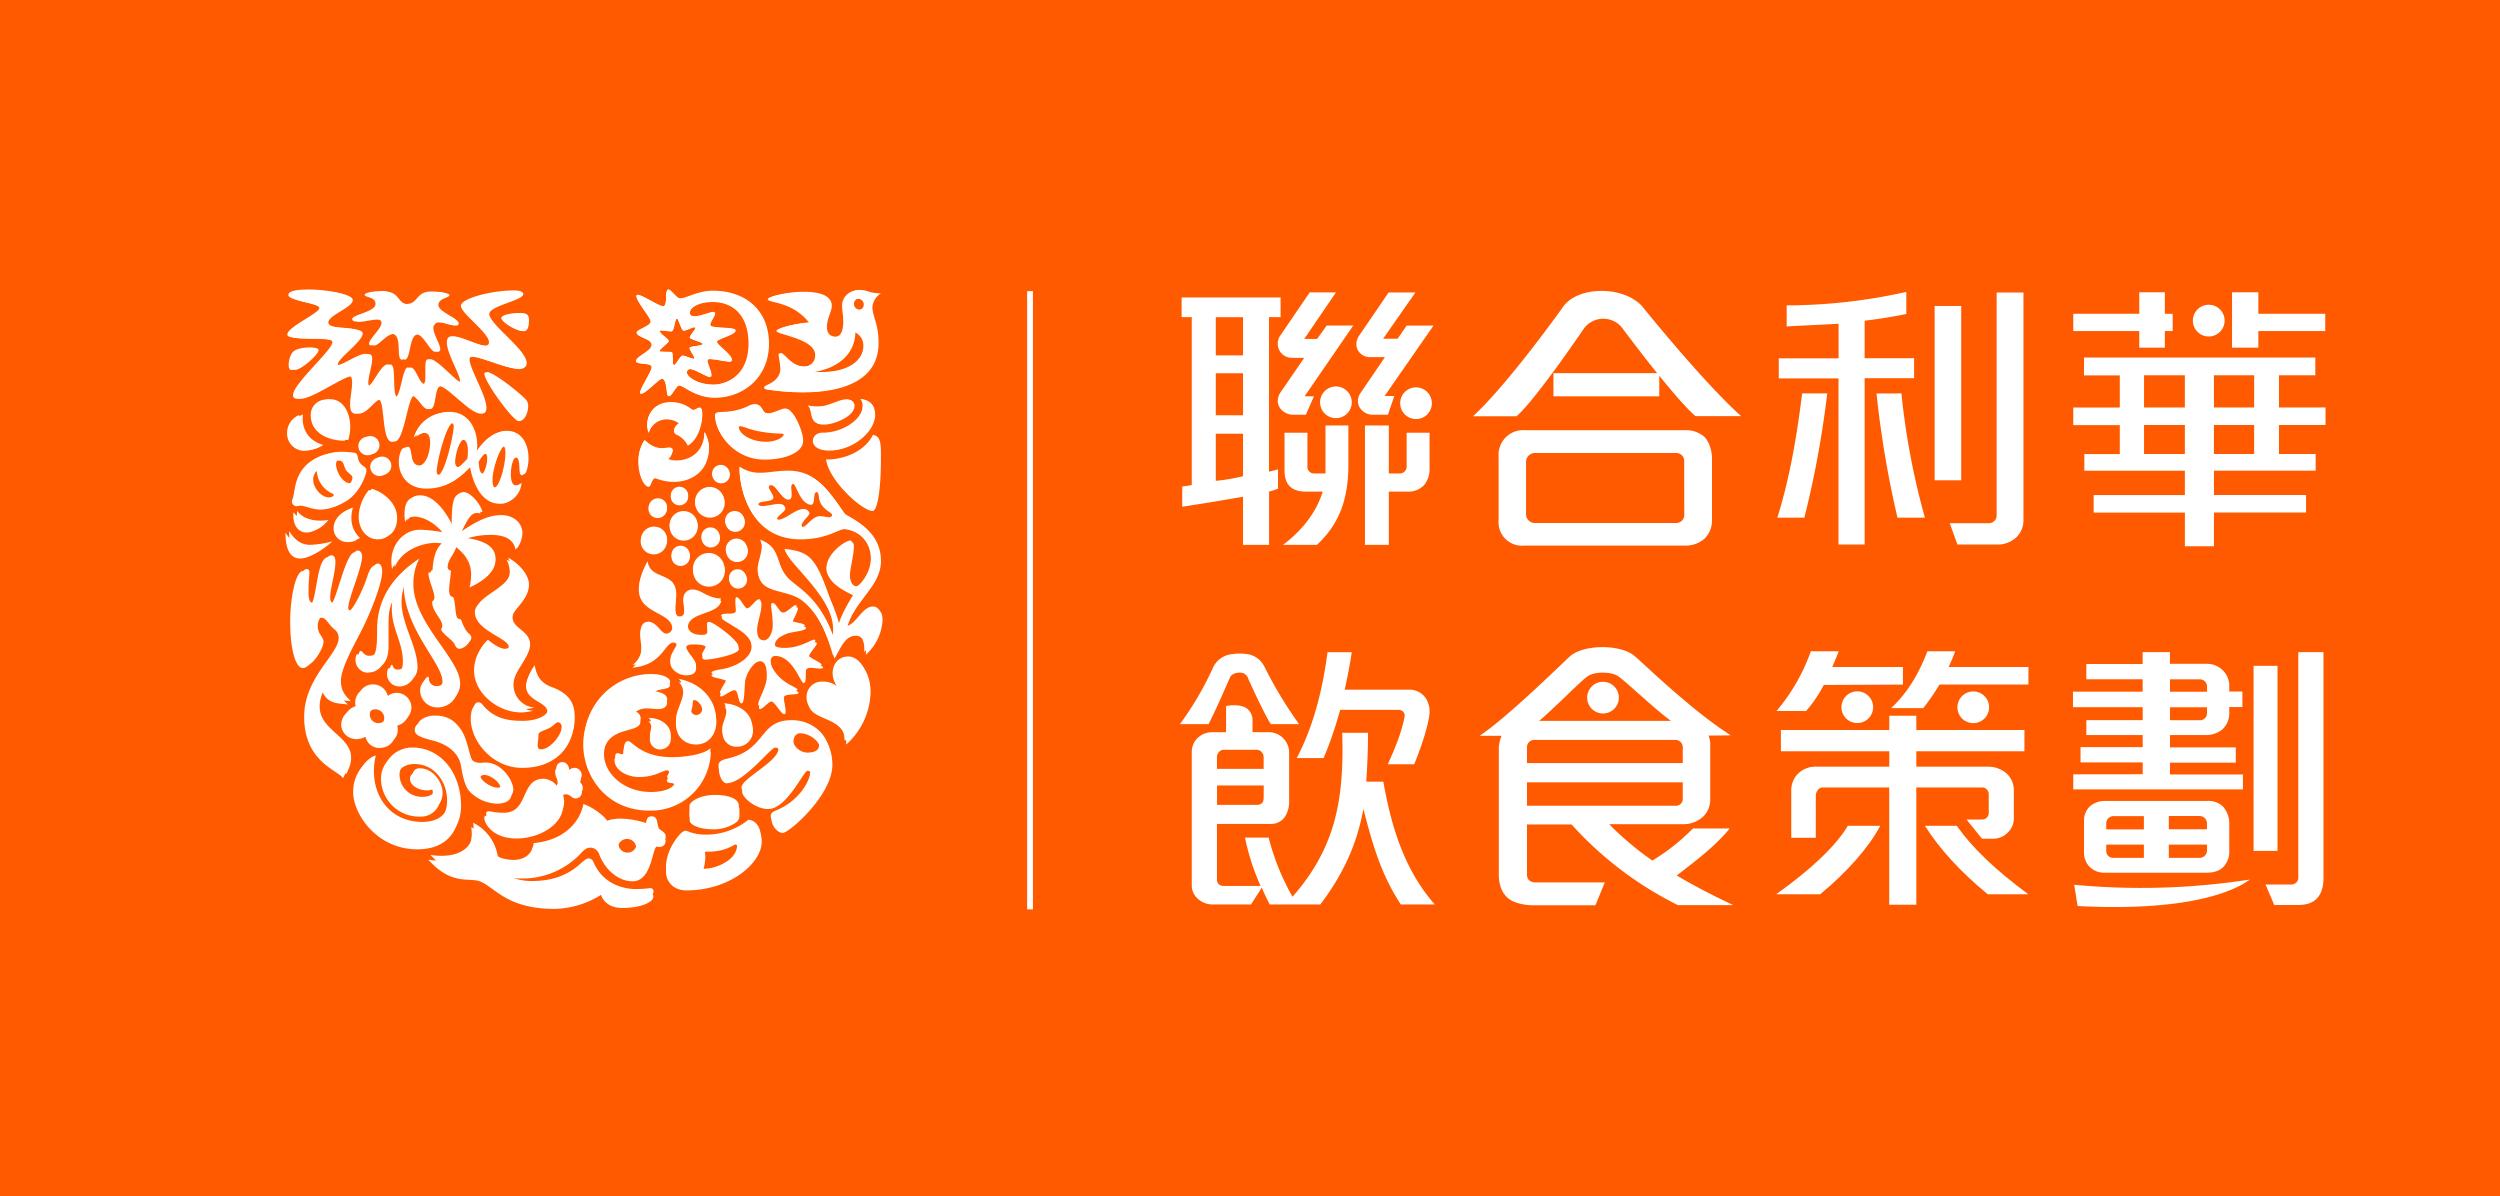 <svg id="Layer_1" data-name="Layer 1" xmlns="http://www.w3.org/2000/svg" viewBox="0 0 874.07 418.31"><defs><style>.cls-1{fill:#ff5a00;}.cls-2{fill:#fff;}</style></defs><rect class="cls-1" width="874.07" height="418.31"/><path class="cls-2" d="M288.81,160.59c1,7.57,12.52,17.78,15.62,17.55,2.08-.19,2.88-9.89,2.88-17.55,0-4.38.24-7.81-2.07-8.61C301.57,159.4,291.93,160.91,288.81,160.59Zm.65-3.35c8.28,0,15.86-6.61,15.86-12.43,0-2.72-1.29-4.94-4.55-5.34a3.5,3.5,0,0,1,.8,2.56c0,4.37-6.69,9.25-13.95,9.25-2.63,0-3.42,1.83-3.42,2.78C284.2,156.29,286.35,157.24,289.46,157.24Zm-1.76-9c-1.11,0-2.71,0-3.59-1.76-.72-1.43-.48-3.75-1.83-4.77a14.44,14.44,0,0,0,3.91.38c3.59,0,7-2.46,9.65-2.46a2.06,2.06,0,0,1,2.3,2.23C298.14,145.37,291.07,148.24,287.7,148.24Z" transform="translate(0 0)"/><path class="cls-2" d="M109.39,210.73c2.7,0,2.15-16.57,6.54-16.57,1,0,1.34,1,1.34,2.3,0,3.76-1.82,9.26-1.82,12.28,0,1.52.38,2,1.11,2,1.92,0,5.27-18.26,8.53-18.26,1,0,1.52,1.05,1.52,2.08,0,3.83-4.86,14.83-4.86,17.93,0,.48.15.88.55.88,2,0,6-8.6,7.25-12.91.72-2.23,1.67-3.43,2.56-3.43s1.51.87,1.51,2.72c0,4.3-4,14.43-7.48,21.2-2.72,5.26-6.94,12.84-6.94,17.05,0,2.16.39,4.4,3.5,7.11-5.1-.32-7.18-.8-9.09-4.79-8.52,17,15.7,15.3,7.4,30.37-1.5-2.71-13.45-5.49-13.45-21.28,0-13.64,12-21.62,12-27.27a3.63,3.63,0,0,0-1.43-2.94c-2.63-2.24-2.72-4.07-4.78-4.07-1.53,0-3.36,3.51-1.44,6.61.64,1,1.2,1.67,1.2,2.64,0,2.22-3.52,8.21-6,8.21s-4.38-6.15-4.38-16c0-8.77,2-17.62,4.46-17.62.72,0,1,.48,1,1.12,0,1-.31,3.1-.31,6.62C107.8,210.42,108.67,210.73,109.39,210.73Z" transform="translate(0 0)"/><path class="cls-2" d="M129.71,234.09c3.35,0,6.14-2.49,6.14-8V218c0-3.11.24-6.6,2.31-9.1a15,15,0,0,0-.23,3.19c0,6.87,3.82,11.57,3.82,18.19,0,2.46-.72,3.82-2.63,3.82s-1.67-1.68-2.07-1.68-.79,1-.79,2.15a4.3,4.3,0,0,0,4.52,4.31,5.47,5.47,0,0,0,5.19-5.58c0-7.17-5.58-15.13-5.58-22.79a17.94,17.94,0,0,1,1.61-7.35c0,15.87,13.47,27.43,13.47,34a2.67,2.67,0,0,1-2.79,2.72,2.61,2.61,0,0,1-2.72-2.56c0-.55-.08-.71-.32-.71-.48,0-1.91,1.6-1.91,3.67a6,6,0,0,0,6.14,5.82,7.06,7.06,0,0,0,7-7.26c0-8.36-16.34-21.05-16.34-34.59a18.82,18.82,0,0,1,2.07-8.93c-10.52,6.77-13.78,15.78-13.78,23.67,0,6.86-.25,10.29-3.75,10.29-1.83,0-2.31-1.68-2.94-1.68s-.74,1.43-.74,1.84A4.38,4.38,0,0,0,129.71,234.09Z" transform="translate(0 0)"/><path class="cls-2" d="M267.86,154.45c3.51,0,6.14-1.59,6.14-2.55,0-.32-.47-.56-1.51-.56a42,42,0,0,1-7-.71c-3.36-.56-5.91-1.83-6.86-1.83-.32,0-.49.16-.49.4C258.12,151.28,262,154.45,267.86,154.45Zm-17.38-10.12c1-.68,5.51.4,11.32-2.47a4.24,4.24,0,0,1,2.06-.56c2.8,0,2.08,3.19,4.64,3.19,2,0,4.55-1.67,6.07-1.67,2.37,0,5.8,7.49,5.8,11,0,4.08-6.12,6.54-13.39,6.54-10.59,0-17-9.25-17-15.22A.84.84,0,0,1,250.48,144.33Z" transform="translate(0 0)"/><path class="cls-2" d="M131.39,264.13c-2.63.65-6.86,4.78-6.86,11.33,0,7.82,8.37,19.86,22.17,19.86,11.63,0,14.5-8.05,14.5-13.48,0-12-7.41-20.49-17-20.49-5.27,0-10,3.84-10,9.49A13.19,13.19,0,0,0,147.65,284a6.71,6.71,0,0,0,7.09-6.85c0-3.6-3.26-8.53-8-8.53a2.32,2.32,0,0,0-2.47,2.46c0,1.91,2.62,3.84,5.89,3.84a4.28,4.28,0,0,0,1.76-.32,1.86,1.86,0,0,1,.24,1c0,1.83-1.77,3-4.47,3a7.81,7.81,0,0,1-8-7.82c0-2.87,2.48-4.95,6.06-4.95,7.1,0,11.33,6.3,11.33,12.59,0,5.67-3.12,8.95-9.49,8.95C134.81,287.27,128.6,275.78,131.39,264.13Z" transform="translate(0 0)"/><path class="cls-2" d="M216.21,294.91a3.19,3.19,0,1,0,3.18-3.19A3.21,3.21,0,0,0,216.21,294.91Zm6.17,15.93a37.74,37.74,0,0,0,4.83-.32c1.19,0,1.27.72,1.27,1.21,0,1.75-3.91,3.91-10.84,3.91-4.07,0-6.53-2.16-7.26-4.55a31.51,31.51,0,0,1-16,4.87c-16.34,0-20.48-7.11-25.58-9.41-3.91-1.75-9.89,1.67-18.26-7.66a20,20,0,0,0,3.82.32c7.34,0,11.24-3.58,11.24-9.33a16.57,16.57,0,0,0-.17-2.21A15.79,15.79,0,0,1,174,299.13c.15.81,3.43,1.52,5.5,1.52,2.87,0,6.52-1.19,7.09-5.9,9.56-.79,16-6.44,17.38-13.63,3.42,1.11,7.33,4.22,8.29,5.82a14.31,14.31,0,0,1,4.78-.72,30.33,30.33,0,0,1,8.85,1.53c.15-1.05.32-2.33,1.92-2.33,2.38,0,1.75,2.64,2.54,4.15.4.79,2.4,1.27,2.4,2.87a2,2,0,0,1-2.08,2.07,3.87,3.87,0,0,1-1-.15c-1.58.55-1.66,12-8.38,12-4.93,0-9.48-4.07-11.47-9.15a3.39,3.39,0,0,0-2.87-2.49c-1.27,0-2,.25-3.5,1.91a27.71,27.71,0,0,1-20.33,8.77c-2.71,0-4.86-.24-5.42-.24-.31,0-.31.07-.31.17,0,.55,2.7,2.7,8.59,2.7,14,0,17.47-7.89,19.7-7.89a1.83,1.83,0,0,1,1.82,1.28C210.78,309.1,217.92,310.84,222.38,310.84Z" transform="translate(0 0)"/><path class="cls-2" d="M270.73,260.07c-1.67,0-10.93,12.36-16.9,12.36-1.43,0-2.62-2.71-2.62-4.77,0-1.13.71-1.93,3.26-2.47,13.71-3.13,10.68-13.41,22.39-13.41,6.45,0,13.64,4.39,13.64,14.27,0,10.53-15,23.59-17.22,23.59-1.83,0-3.82-2.62-3.82-4.38,0-.55.23-1.27,1.83-1.91,7.64-3,12-10.05,12-13.63a1.42,1.42,0,0,0-1.43-1.6c-1.35,0-7.15,13.24-13.62,13.24-4.47,0-9-4.07-9-6,0-3.2,12.92-9.1,12.92-13.56C272.17,260.14,271.37,260.07,270.73,260.07Zm8.6-4.94c-1.12,0-2.31.88-2.31,3a5.44,5.44,0,0,0,5.18,5c2.3,0,4.15-.63,4.15-2.56C286.35,258.17,282.76,255.13,279.33,255.13Z" transform="translate(0 0)"/><path class="cls-2" d="M130.42,162.82a3.2,3.2,0,1,0,3.2-3.18A3.22,3.22,0,0,0,130.42,162.82Zm-4.13-7.18a3.19,3.19,0,1,0,3.19-3.18A3.2,3.2,0,0,0,126.29,155.64Zm-2.87,21.85c-1.83.49-5.66,2.72-5.66,6.69a4.7,4.7,0,0,0,5,4.72,5.14,5.14,0,0,0,3.1-.81,9.3,9.3,0,0,1-3-6.93A10.74,10.74,0,0,1,123.42,177.49Zm-19.53,1.12a7,7,0,0,0-.07,1.2c0,3.74,2,5.82,4.61,5.82,2,0,4.31-1.21,6.38-3.84a16.67,16.67,0,0,1-2.87.24C109,182,105.81,181.23,103.89,178.61Zm-2.8,7.09c0,6.06,1.84,8.94,5.12,8.94,2.53,0,6-1.85,10-5.35a35.43,35.43,0,0,1-7.66,1.2C105.72,190.49,103.49,189.37,101.09,185.7Zm20.66-31.89a15.56,15.56,0,0,0,.71-4.61c0-3.83-1.76-9.64-7.17-9.64a5.31,5.31,0,0,0-5.35,5.41C109.94,151.28,116.25,153.81,121.75,153.81ZM115,173.9c-2.62,0-5.5-3.27-5.5-6.22,0-1.59,1.19-3.57,2.08-3.57.32,0,.48.23.55.79a9.12,9.12,0,0,0,5.43,7.25c.24.16.4.24.4.41C117.92,173.1,116.4,173.9,115,173.9Zm7.34-9.71c.56.74,2.08,1.66,2.08,2.24,0,1.11-.64,2.54-1.92,2.54-2.79,0-5-4.23-5-6.61,0-1.53.87-1.69,2.07-1.69a1.88,1.88,0,0,1,1.19.32C121.43,161.39,121.43,163,122.3,164.19Zm-18.74,9.88a1.91,1.91,0,0,0-.23.87,1.71,1.71,0,0,0,1.51,1.52c.64,0,1-.16,1.37-.16,1.9,0,4,1.35,7.17,1.35a15.21,15.21,0,0,0,6.69-1.91c5.75-2.87,8-10,8-11.16,0-1.52-1.22-1.31-2.22-2.72s-.64-2.61-1.29-3.26c-.37-.38-1.51-.39-2.94-.55a15.4,15.4,0,0,0-1.76-.09,16.22,16.22,0,0,0-9.25,2.55C103.66,164.92,104.68,172.22,103.56,174.07ZM130,170.88a15.15,15.15,0,0,0-3.57,9.16c0,4.3,2.62,7.91,6.69,7.91,3.9,0,5.73-3.36,5.73-6.79C138.88,175.82,134,172.07,130,170.88Zm-17-15.31a9.65,9.65,0,0,1-5.18,1.75,6,6,0,0,1-6.15-6.13,6.72,6.72,0,0,1,4.23-6.3,8.86,8.86,0,0,0-.07,1.36C105.81,150.79,108.35,154.22,113,155.57Z" transform="translate(0 0)"/><path class="cls-2" d="M253.51,182a3.35,3.35,0,1,0,3.34-3.34A3.37,3.37,0,0,0,253.51,182Zm.24,10.05a3.75,3.75,0,1,0,3.75-3.74A3.75,3.75,0,0,0,253.75,192.08Zm-11.47,6.78a5.5,5.5,0,1,0,5.5-5.5A5.51,5.51,0,0,0,242.28,198.86Zm2.94-11.25a3.19,3.19,0,1,0,3.19-3.19A3.2,3.2,0,0,0,245.22,187.61ZM234.77,194a3.19,3.19,0,1,0,3.18-3.2A3.2,3.2,0,0,0,234.77,194ZM243,175.34a5.11,5.11,0,1,0,5.12-5.1A5.14,5.14,0,0,0,243,175.34Zm6-9.81a3,3,0,1,0,3-3A3,3,0,0,0,249,165.53Zm-14.42,7.65a3,3,0,1,0,3-3A3,3,0,0,0,234.55,173.18Zm-.41,10.37a4.86,4.86,0,1,0,4.86-4.86A4.83,4.83,0,0,0,234.14,183.55Zm-10,5.09a4.54,4.54,0,1,0,4.54-4.53A4.59,4.59,0,0,0,224.1,188.64Zm2.7-11.23a3.19,3.19,0,1,0,3.19-3.19A3.21,3.21,0,0,0,226.8,177.41Zm28,24.55a3.06,3.06,0,0,1,3-2.94,3,3,0,1,1-3,2.94Z" transform="translate(0 0)"/><path class="cls-2" d="M256.85,293.64c.4,0,.88.23.88,1.68,0,1.74-.8,4.06-3.66,5.88a15.23,15.23,0,0,1-8.69,2.55,19,19,0,0,0,1.11-5.81,15.18,15.18,0,0,0-.15-1.83h1A18,18,0,0,0,256.85,293.64Zm.65-7.89a3,3,0,0,0,.79-2.32V281.6c0-2.31-3.5-3.67-8.29-3.67-5.82,0-8.93,2.64-8.93,3.75v3.66c0,1.52,3.51,3,7.82,3A13.42,13.42,0,0,0,257.5,285.75Zm4.13.87a23.43,23.43,0,0,1-15,5.18c-4.31,0-6.23-1.36-6.86-1.36-.8,0-1.68.8-2.56,1.83-1.9,2.24-4.37,6.39-4.37,10.93,0,3.19,2.47,6.37,7.08,6.37,14.93,0,26.07-9.32,26.07-16.9C266,288.38,263.47,286.62,261.63,286.62Z" transform="translate(0 0)"/><path class="cls-2" d="M264.43,219.58c0,2,.64,4.3,2.63,4.3,1.68,0,3.11-2.55,3.11-5.34,0-3.18-.56-5.66-.56-6.93,0-.56.25-.8.56-.8,1.2.08,2.32,3.36,3.6,3.36,1.44,0,3.57-2.64,4.44-2.64.25,0,.32.31.32.4,0,1.19-1.83,3.82-1.83,4.86,0,.87,4.63,1,4.63,1.84,0,1.2-4.86,1.2-7.17,2.23s-3.59,2.15-3.59,3.75,1.6,1.91,3.83,1.91c5.34,0,9.07-2.87,10.28-2.87a.36.36,0,0,1,.38.39c0,.81-2.7,3.43-2.7,4.64s4.95,2.92,4.86,3.73c-.07.24-.39.32-1,.32-.87,0-2.23-.24-3.28-.24a1.86,1.86,0,0,0-1.43.4c-.55.63.17,4.87-.95,4.87s-3.75-9.41-9.88-9.41c-.87,0-1.52.71-1.52,1.92,0,3.17,3.12,6.85,6.08,8.6,1.33.87,3.56,1.76,3.56,2.23,0,1-5.08.08-5.08,1.67s.63,3.61.63,4.87c0,.4-.08.87-.56.87-.95,0-3.27-4.37-4.38-4.37-1,0-3,2.62-3.91,2.62a.43.43,0,0,1-.4-.47c0-1.84,3-6,3-10,0-1.91-.24-6.05-2.55-6.05-1.91,0-4.07,3-5,6.05-.55,1.75-.15,8.54-1.43,8.54s-.89-4.55-2.48-4.55c-1.17,0-3.73,2.16-4.61,2.16a.28.28,0,0,1-.31-.25c0-1,2.3-4.07,2.3-4.71,0-1.19-5.26-1.35-5.26-2.3,0-.57,2.07-1,4-1.29,4.06-.71,10-3.65,10-7.8,0-4.63-4.46-6.62-7.4-8.53-1.52-1-3.19-1.76-3.19-2.39s1.91-.63,2.72-.63c1.19,0,2.37-.09,2.37-1.05,0-.72-.16-2.15-.16-3.26,0-.8.08-1.44.41-1.44,1.18,0,2.87,3.9,3.66,3.9,1.26,0,3-3.18,4.22-3.18.4,0,.56.25.56,1C265.94,213.36,264.43,216.71,264.43,219.58Zm-38-23.35c.88,6.77,10,3.35,10,11.55,0,1.19-.32,2.95-.32,4.46,0,1.77.16,3.28,1.5,3.28s1.67-1,1.67-2.23-.32-2.87-.32-3.75a3.09,3.09,0,0,1,3.2-3.43c3,0,5.35,3.11,9.89,3.11-1,5.11-11.57,3.74-11.57,9.32,0,2.79,2.79,3.43,4.62,3.43s2.25-.24,2.25-1.67c0-.79-.16-1.67-.16-2.24a.64.64,0,0,1,.64-.64c1.74,0,10.34,6.55,10.34,8.54,0,1.82-9.08,3.67-11.7,3.67a.86.86,0,0,1-1-.87c0-.57,1.36-2.24,1.36-3.2,0-.71-1.2-1.19-4.38-1.19-1.52,0-2.63.16-2.63,1.35,0,2.16,3.51,4.79,3.51,6.77,0,1.6-1,2.57-3.51,2.57-2.17,0-5.43-1.69-5.43-4.48,0-2.23,2.31-4.46,2.31-5.81,0-.4-.3-1-1.27-1-2.94,0-3.74,7.81-14.19,8.68a8,8,0,0,0,3.12-6.61c0-1.67-.4-3-.4-4.86,0-2.4,1.11-3.6,2.7-3.6,3,0,4.39,4.15,6.31,4.15a2.3,2.3,0,0,0,2.15-2.39c0-6.06-11.64-5.18-11.64-13.71C223.46,203.08,224.26,200.22,226.4,196.23Z" transform="translate(0 0)"/><path class="cls-2" d="M241.54,248a1.91,1.91,0,0,0,1.93,2,2.19,2.19,0,0,0,2.06-2.39c0-1.67-1.51-4-2.94-4-.65,0-.41,1-.57,2C241.94,246.44,241.54,247.4,241.54,248Zm-4.14-10.61c8.37,1.59,12.92,7.9,12.92,13.8,0,4.07-2.54,7.8-7,7.8-4.08,0-7-2.78-7-7.25,0-3.35,2.6-6.84,2.6-10.29A6.15,6.15,0,0,0,237.4,237.43ZM226.8,251a3.18,3.18,0,0,1,1,2.4c0,1.19-.56,2.46-.56,3.82a3.51,3.51,0,0,0,3.51,3.57,3.71,3.71,0,0,0,3.76-3.82C234.55,253.93,231.43,251,226.8,251Zm26.4-5.1a4.78,4.78,0,0,1,.79,2.54c0,2.24-1.51,4.31-1.51,6.61a4.75,4.75,0,0,0,5,4.79,5.51,5.51,0,0,0,5.49-5.74C263,249.87,259.16,246.29,253.2,245.89Zm-24.47-4.23c3.66.48,4.53,1.76,4.53,2.79,0,1.76-1.59,2.31-3.11,2.31-1.11,0-2.38-.23-3.75-.23a6,6,0,0,0-4.94,2.07,2.71,2.71,0,0,1,2.55,2.47c0,4.63-12.83.8-12.83,12.67,0,6.3,6.53,13.15,16.42,13.15,5.11,0,8.39-1.67,8.39-3.59,0-1.51-2.73-.48-2.73-1.74,0-.56,1-1.6,1-2.48,0-.39-.32-1.11-1-1.11-1.42,0-4.14,2.31-9.64,2.31-4.31,0-8.53-2.47-8.53-5.81,0-.73.32-1.13.79-1.13s1.12.33,1.69.33.55-.33.55-1.21,0-3.35,1.51-3.35,4.38,5.6,15.4,5.6c3.66,0,10.74-.72,13.38-3.12a20.73,20.73,0,0,1-21.29,20.32c-14.9,0-22.88-12-22.88-23a23.46,23.46,0,0,1,23.6-23.26c3.5,0,6.46,1.19,6.46,2.7C234.3,240.47,229.12,239.19,228.73,241.66Z" transform="translate(0 0)"/><path class="cls-2" d="M177.15,150.63c5.25,0,7.64,4.55,7.64,9.64,0,2.23-.63,5.5-1.67,5.5s-.87-1.82-1-3.51c-.15-2.14-.56-2.62-1.29-2.62-1.34,0-2.22,3.18-2.22,6.13,0,1.84.31,3.91,1.75,3.91a2.86,2.86,0,0,0,2-.88c-.31,3.67-3,6.86-6.87,6.86-7,0-9.63-8.2-10.44-13-4.22,4.46-8.12,7.74-15.14,7.74-6.54,0-9.49-4.78-9.49-9.33,0-1.36.49-4.86,2.15-4.86,2,0,.25,6.54,4.16,6.54,1,0,2.7-.81,3.65-3.43a14.51,14.51,0,0,0,.89-4.7c0-2.16-.47-3.52-2.08-3.52a6.29,6.29,0,0,0-3.59,1.6A12,12,0,0,1,157.22,144c6.29,0,9.63,5.58,9.63,11.79a15.48,15.48,0,0,1-.22,2.71C169.33,154.06,173.08,150.63,177.15,150.63ZM171,160c0-1.36-.33-1.67-.64-1.67-.8,0-1.68.95-3,3.09.16,2.88.64,4.16,1.44,4.16S171,162.82,171,160Zm-10.92,3.27c.88,0,2-.95,4.06-3.27a20.27,20.27,0,0,0,.16-3.2c0-1.59-.63-3.34-1.59-3.34-2.4,0-3.59,6.38-3.59,8.05C159.13,162.5,159.61,163.31,160.09,163.31Zm13,7.09c2,0,4.23-7.65,4.23-12.44,0-1-.16-2.15-.64-2.15-1.68,0-4.47,7.9-4.47,12.19C172.2,169.68,172.6,170.4,173.08,170.4ZM153.55,166c2.72,0,5.82-14.68,5.82-17.15,0-.63-.24-1.12-.8-1.12-2.46,0-5.89,14-5.89,17.07C152.68,165.38,152.83,166,153.55,166Z" transform="translate(0 0)"/><path class="cls-2" d="M162.24,172.07c-3.43,0-3.59,4.15-3.59,12.52-2.54-5.5-6.77-11.41-11.71-11.41-3.36,0-4.62,2.25-4.62,6.13a15.77,15.77,0,0,0,.22,2.72c.41-1.35,1.69-1.91,3.27-1.91,3.44,0,7.59,2.63,10.3,6.22a54.21,54.21,0,0,0-8.69-1.12,9.94,9.94,0,0,0-4.23.72c-2.31,1-5.43,4.46-5.43,9.65a16.13,16.13,0,0,0,.25,2.63c2.77-6.23,10.2-9,15-9a14.74,14.74,0,0,1,2.22.17c-2.45,2.23-3,6.14-3.17,8.76-.08,1.28-.56,1.37-1.45,1.37,0,2.62,2.09,6.53,2.09,8.51a1.7,1.7,0,0,1-.8,1.53c0,3.5,3.5,6.06,3.5,8.28a1.93,1.93,0,0,1-.4,1.28c.23,1.44,4.1,3.85,4.6,5.06.62,1.47,1.3,1.72,1.7,1.72,1.36,0,3.5-1.59,3.5-3a1.89,1.89,0,0,0-.71-1.27c-1.51-1.12-2.31-3.52-2.95-5.11a1.47,1.47,0,0,1-1.53-1.16c-.44-1.66-.46-4.74-1.1-6.57-1-.24-1.5-.63-1.5-2.79,0-1,.63-5.1.63-6.54a1.14,1.14,0,0,1-1.12-1.28c0-2.54,2.54-4.55,3.26-7.8,4.55,3.35,5.65,6.77,5.65,9.8a20.84,20.84,0,0,1-.54,4.55c3.34-1.68,8.37-4.15,8.37-9.17,0-2.95-1.36-6.22-10.36-7.5a28,28,0,0,1,9.25-1.59c5.09,0,8,1.59,8.67,5.18a9.85,9.85,0,0,0,1.85-5.1c0-3.91-3.28-6.46-7.42-6.46-4.86,0-9.17,2.55-13.78,5.66,2.06-4.3,3.49-6.85,6.05-6.85a5.34,5.34,0,0,1,1.19.17C167.74,175.5,164.15,172.07,162.24,172.07Z" transform="translate(0 0)"/><path class="cls-2" d="M296.55,229.53c4,0,7.17,5.2,7.17,11.25A25,25,0,0,1,295.29,259C295.2,248.29,282,251.71,282,243.9a5.3,5.3,0,0,1,5.27-5.59,8,8,0,0,1,6,2.16,7.11,7.11,0,0,1-2.16-5.12C291.13,232.33,293.05,229.53,296.55,229.53Z" transform="translate(0 0)"/><path class="cls-2" d="M237.4,148c-.64-1-3-1.61-4.14-1.61a6.46,6.46,0,0,0-6.38,4.7,7.43,7.43,0,0,1-.56-2.7c0-3.51,2.41-7.8,8.23-7.8,5.09,0,7.08,2.7,7.8,2.7s1.6-.81,2.23-.81c.87,0,.87,1.37.87,2.32,0,3.2-1.43,8.69-5,10.68a8,8,0,0,0-4-3.82,1.25,1.25,0,0,1-.8-1.2A3.21,3.21,0,0,1,237.4,148Zm-12,5.8c2.09,2,3.9,2.87,6.13,2.87.89,0,1.93-.23,2.49-.23s1.2.31,1.2.87a5,5,0,0,1-1.76,3.11,7.86,7.86,0,0,0,3.11.56c4.53,0,9.7-2.88,9.7-10a10.59,10.59,0,0,1,1.54,5.1c0,8.69-6.39,12-12.27,12a17.42,17.42,0,0,1-6.24-1.26c-1.5,0-1.43,3-2.47,2.94-1.83-.31-3.5-4.38-3.5-8.69A12.73,12.73,0,0,1,225.37,153.81Z" transform="translate(0 0)"/><path class="cls-2" d="M157.14,103.13c0-.48-2.4-1-5.66-1-5.19,0-4.46,4.32-8.45,4.32-4.15,0-3.12-4.47-8.37-4.47-3.19,0-6.14.56-6.14,1.29,0,.95,3.74.55,3.74,3.18,0,2.79-8,3.59-8,5.25,0,.56.64.81,1.44.81,1.75,0,4.54-.81,6.54-.81,1.11,0,2.15.24,2.15,1.29,0,2-4.31,5.58-4.31,7.17,0,.49.39.64.79.64,1.61,0,4.31-4.06,6.87-4.06,4.23,0,1.43,9,3.74,9s1.36-8.85,4.78-8.85c2.8,0,4.87,6.13,6.78,6.13a.9.9,0,0,0,.88-1c0-1.68-2.39-5.11-2.39-7.33a2,2,0,0,1,2.23-2c1.83,0,4.31,1.13,5.66,1.13.47,0,.95-.15.95-.71,0-1.92-7.09-4-7.09-6.46S157.14,104.24,157.14,103.13Zm18.73,8.12c0,1.44,5,4.54,7.33,4.54,1.35,0,1.75-1.83,1.75-3.75,0-2.38-1-2.47-3.1-2.47C179.21,109.57,175.87,110.29,175.87,111.25ZM184.16,127c0-4.76-12.94-13.46-13.08-17.2a1.49,1.49,0,0,1,.46-1c2.22-2.33,11.42-4,11.42-6,0-1-1.91-1-2.87-1-7.41,0-18.24,2.72-18.24,5.33s9.71,9.35,9.71,12.62c0,.86-.55,1.18-1.44,1.18-2.7,0-8.6-3.26-11.39-3.26-1.27,0-1.74.88-1.74,2.15,0,3.83,4.53,11.09,4.53,13.23,0,.23-.07.56-.4.56-1.43,0-8.2-8-10.6-8-.88,0-1,1.21-1,3v2.7c0,1.85-.08,3-.95,3-2.07,0-3-5.81-5-5.81s-2.48,10.36-4.46,10.36c-2.31,0-.32-11.42-2.55-11.42-2.46,0-5.27,7.58-7,7.58-.64,0-.79-.63-.79-1.19,0-2.32,1.35-6,1.35-8.29,0-1.11-.32-1.75-1.27-1.75-2.48,0-7.89,4-10,4-.33,0-.72-.17-.72-.49,0-1.91,8.68-8,8.68-10.68s-12-.87-12-3.9c0-2.55,8.53-5.19,8.53-7.82,0-2.3-10.12-3.34-14-3.34-4.71,0-7.26.55-7.26,1.9,0,2.08,10.69,2.72,10.69,4.54s-11.07,6.47-11.07,9.19c0,2.38,15.62.15,15.62,2.63,0,2.7-13.65,14.42-13.65,18.32,0,.88.65,1.28,1.53,1.28,4.14,0,14.89-7.9,17.85-7.9,1,0,1.11,1.29,1.11,2.39,0,2.08-.7,5.27-.7,7.58,0,1.83.46,3.11,2.06,3.11,3,0,5.65-5,7.66-5,2.55,0,1,14.75,4.85,14.75,3.27,0,4.64-15.94,6.69-15.94s3.76,4.61,5.68,4.61c2.38,0,1.27-8,3.82-8,2.79,0,10.75,9.56,14.34,9.56,1.12,0,1.51-.87,1.51-2,0-4.22-5.89-13.78-5.89-16.82,0-.79.24-1,1.11-1,3.12,0,12.21,4.29,16.51,4.29C183.28,128.87,184.16,128.08,184.16,127Zm-72.77-4.61c0,1.6-6.07,6.94-8.22,6.94-.79,0-1-.95-1-1.84,0-1.6.74-3.82,1.59-4.53,1-1,3.44-1.44,5.27-1.44C110.1,121.54,111.39,121.78,111.39,122.41ZM170,130.62c0,2.79,10,16.42,11.88,16.42,1.59,0,2.79-2.79,2.79-5.18a3.33,3.33,0,0,0-.48-1.75c-1.43-2-11.56-10-13.79-10A.45.45,0,0,0,170,130.62Z" transform="translate(0 0)"/><path class="cls-2" d="M298,106.47a2,2,0,1,0,2-2A2,2,0,0,0,298,106.47Zm-13,17.62c0-5.66-13.54-7.11-13.54-8.38,0-1,7.57-2.78,11.46-2.87-6-7.64-14.49-6.85-14.49-8.2,0-.8,6.38-2.4,12.27-2.4,4.94,0,9.57,1.11,9.57,4.85,0,2.09-1.67,4.24-1.67,7.43,0,1.77.87,3.28,3.17,3.28,2.48,0,3.05-2.65,3.05-5.44,0-2.3-.41-4-.41-5.18A5.31,5.31,0,0,1,300,101.6c2.7,0,3.33,1.19,7.32,1.19a6.13,6.13,0,0,0-2.93,4.72c0,3.34,2.13,5.66,2.13,12.51,0,12.59-11.79,17.06-26.22,17.06a81.82,81.82,0,0,1-12.34-1c-.65-.07-.8-.24-.8-.64,0-1,5.66-1.59,5.66-6.69a39.94,39.94,0,0,0-.64-4.62.62.62,0,0,1,.64-.64c1.19,0,3.59,4.63,8,4.63A3.8,3.8,0,0,0,285,124.09ZM298.46,116c0,7.09-5.17,12.52-14.51,14,1,.08,2,.08,3,.08,10.9,0,14.9-4.93,14.9-9.09A5.08,5.08,0,0,0,298.46,116Z" transform="translate(0 0)"/><path class="cls-2" d="M293,218.79c1.26-4,2.86-6.78,5.48-11.09-2.62-1.35-9.55-4.22-9.55-8.93,0-5.49,6.84-9.79,8.28-9.79.62,0,.79.54.79,1.59,0,2.87-1.36,7.49-1.36,10,0,2.23,1.44,4.39,2.71,4.39s5.1-4.79,5.1-9.49a10.74,10.74,0,0,0-9.71-11c-2.14,0-6.05,3.53-15.22,3.53-17.14,0-21-17-21-24.4,0-.32.06-.41.15-.41a12.12,12.12,0,0,0,7.49,2.08c2.8,0,5.35-.71,9.42-.71,9.54,0,13.79,6.6,19.68,15.06,3.58,2.22,12.11,5.81,12.11,15.94,0,8.93-9.5,13.87-11.8,23.44,3.66-.41,5.82-6.94,9.57-6.94,1.91,0,2.79,1.52,2.79,3.91a17.28,17.28,0,0,1-5.82,12,5.16,5.16,0,0,0,.08-1.19c0-2.22-.88-5.42-3.43-5.42-4,0-5.25,4.31-7.49,7.89-2.3-8.12-5.42-15.47-11-19.93s-15.38-2.07-15.38-10.36c0-2.23,1.43-5.41,1.43-8a3.79,3.79,0,0,0-.64-2.33c7.66,2.88,4.95,8,9.67,13.24,2.92,3.36,11.06,6.55,15.78,20.33a18.8,18.8,0,0,0,.14-2.15c0-11.8-15.6-23.36-17-28.15,9.06,1,10.67,3.28,15,15.23C290.1,209.61,293,215.75,293,218.79Zm-2.09-38.67c0-1.66-4.22-1.82-4.62-6.53-.08-.72-.32-2-1.21-2-1.43,0-.31,4.38-1.91,4.38-3.65,0-4.86-7.18-6.21-7.18-.32,0-.69.24-.69,1.2s.15,1.43.15,2.47-.25,1.75-1.19,1.75c-2.16,0-4.07-5-5.92-5a.72.72,0,0,0-.79.63c0,.95,1.59,2.72,1.59,3.59,0,1.91-5.19.88-5.19,2.48,0,.7.72,1,1.69,1,1.67,0,4.3-.73,5.66-.73.8,0,2,.17,2,1.2s-2.88,2.56-2.88,3.59c0,.48.49.71.88.71,2.15,0,6-3.74,8.68-3.74.47,0,1.66.25,1.66,1,0,1-2.7,2.87-2.7,4.38,0,.39.24.88.72.88,1.43,0,3.34-3.74,6.06-3.74,1,0,2.55.39,3.35.39C290.65,180.76,290.89,180.37,290.89,180.12Z" transform="translate(0 0)"/><path class="cls-2" d="M231.5,132.37c1.29,0,1.53,3.11,1.76,4.94.17,1,.32,1.05.73,1.05,1,0,2.47-3.67,3.48-3.67,1.53,0,5.6,4.22,12.37,4.22,9.64,0,18.74-6.78,18.74-18.73,0-11.56-8.14-18.33-19.37-18.33-5.35,0-9.26,2.63-11.33,2.63-1.26.08-3.19-3.11-4.14-3.11-.39,0-.79.78-.79,2.16,0,.87,0,3.65-1,3.65-1.92,0-9.33-5.48-9.33-3.5,0,1.83,4.94,7.4,4.94,8.85s-4.87,2.79-4.87,3.76c0,1.74,5.19,2.06,5.19,4.28s-5.42,4-5.42,5.66c0,1.36,5.42.42,5.42,2.09s-4,7.25-4,8.84c0,.39.07.39.4.39C225.85,137.55,230.39,132.37,231.5,132.37Zm2.32-13.06c0-.88-3.11-2.55-3.11-3.52,0-.15.15-.23.4-.23.88,0,2.39.32,3.58.32s1.2-4.46,2-4.46c.56,0,1.51,4.22,2.4,4.22s2.94-1.2,3.75-1.2c.15,0,.32.08.32.24,0,.55-2,2.72-2,3.35s4.46,1.59,4.46,2.22c0,.8-4.54.72-4.54,1.44s1.67,2.8,1.67,3.52a.21.21,0,0,1-.24.23c-.64,0-3.1-1.11-3.81-1.11-.9,0-2.31,3.26-3,3.26-.25,0-.39-.31-.39-.72l-.17-3.18c0-.32-.15-.65-.55-.65-1,0-2.8-.06-3.37-.06-.39,0-.55-.09-.55-.25C230.63,122.09,233.82,119.86,233.82,119.31Zm15.55,15.14c-5.59,0-9.25-2.8-9.25-4.22a1.12,1.12,0,0,1,1.11-1.21c1.75,0,5.58,2.71,6.87,2.71.31,0,.55-.14.55-.64,0-1.42-1.35-3.81-1.35-5,0-.31.23-.54.71-.54,2.15,0,5.34.88,7,.88a.62.62,0,0,0,.71-.65c0-1.75-5.19-5.19-5.19-6.22s6.45-2.39,6.45-3.9-8.76-.49-8.76-2c0-1.11,1.67-3,1.67-3.9,0-.4-.31-.56-.88-.56s-4.54,1.51-6.13,1.51c-.8,0-1.76-.16-1.76-1.27,0-1.84,3.11-3.83,8-3.83,7.88,0,12.58,5.43,12.58,14.51C261.71,131.59,253.68,134.45,249.37,134.45Z" transform="translate(0 0)"/><path class="cls-2" d="M195.39,272.35a3.62,3.62,0,0,1-.87,2.32c-.88-1.59-3.36-2.4-4.47-2.4-8.2,0-5.1,11.88-13.86,11.88-3.66,0-4-.49-5.35-.49-.55,0-.87.26-.87.73,0,2.07,2.95,7.17,11.16,7.17s16.11-5,16.11-11.24a8.18,8.18,0,0,0-.73-3.26,2.35,2.35,0,0,1,1.83-.8c1.28,0,2,1.44,3.2,1.44a2.18,2.18,0,0,0,2.23-2.24,2.44,2.44,0,0,0-1.51-2.24,2.73,2.73,0,0,0,1.11-2.15,2.52,2.52,0,0,0-2.55-2.61,2.27,2.27,0,0,0-1.75.77c-.15-1.42-.95-2.78-2.47-2.78a2.05,2.05,0,0,0-2.08,2.24C194.52,270,195.39,271,195.39,272.35Z" transform="translate(0 0)"/><path class="cls-2" d="M174,275.39c-2.4,0-6-2.57-6-4a1.93,1.93,0,0,1,2-1.85c2,0,5.58,2.48,5.58,4.56C175.55,274.67,175.15,275.39,174,275.39Zm-22.24-17.86c6.38,1.58,9.56,5,10.2,9.08.64,3.9,1.44,7.1,3,8.69a13.77,13.77,0,0,0,9.33,4.21c2.86,0,5.17-.94,5.17-3.57,0-2.86-3.91-9.33-9.64-9.33-.56,0-1.27.09-2.07.09a3.91,3.91,0,0,1-2.4-.72c-1.27-1.12-1.67-7.1-4.06-10.68-2.63-4-5.5-5.11-9.41-5.11-2.78,0-5.89,1.52-5.89,3.74C145.9,255.3,146.61,256.25,151.72,257.53Z" transform="translate(0 0)"/><path class="cls-2" d="M191.74,247.79c0-3.57-7.42-3.65-7.42-9.07,0-1.37.87-3.66,2.62-6.14.73,4.14,2.4,6.29,6,7.65,7.08,2.62,8,6.61,8,10.84,0,7.17-5,16.1-17.93,16.1-10.37,0-17.79-9.25-17.79-17.05,0-2.16.57-4.56,1.91-4.56s1.61,1,2.56,1.93c3.59,3.58,7.49,4.54,13.16,4.54C188,252,191.74,250,191.74,247.79Zm.31,5.74c-2.73,1.26-3.82,1.05-3.82,3.85,0,1-.24,2.38-.24,3.1,0,.95.15,1.51,1.27,1.51,2.87,0,7.41-4.86,7.41-9,0-1.11-.63-1.6-1.35-1.6S194,252.67,192.05,253.53Zm-25.42-40.24c0-5.11,12.11-7.82,12.11-14.11a10.2,10.2,0,0,0-1.12-4.23c4.23,2.32,7.33,6.22,7.33,9.41,0,5.49-5.74,8-5.74,11.47,0,4,6.14,4.63,6.14,9.57,0,4.07-5.82,8.77-5.82,14a8,8,0,0,0,7.26,8,18.42,18.42,0,0,1-4.06.56c-8.06,0-16.35-6.61-16.35-14.52a13.59,13.59,0,0,1,4.22-9.79c2.25,1.91,4.47,3.18,5.9,3.18,1.28,0,1.85-.63,1.85-1.59C178.35,222.29,166.63,219.58,166.63,213.29Z" transform="translate(0 0)"/><path class="cls-2" d="M120.38,252.67a5.22,5.22,0,0,0,5.76,4.46,6.33,6.33,0,0,0,2.62-.8,4.9,4.9,0,0,0,5.67,3.81,5,5,0,0,0,4.61-5.63,5.41,5.41,0,0,0-.48-1.84s.4,0,.69-.11a5.3,5.3,0,0,0,4.58-5.64,5.22,5.22,0,0,0-5.58-4.68,5.31,5.31,0,0,0-2.65,1.09,5.36,5.36,0,0,0-6-4,5.16,5.16,0,0,0-4.33,5.8,4.82,4.82,0,0,0,.4,1.59l-.79.11A5.39,5.39,0,0,0,120.38,252.67Zm14.9-3.14a3,3,0,1,1-3.36-2.68A3,3,0,0,1,135.28,249.53Z" transform="translate(0 0)"/><path class="cls-2" d="M495.08,146.52a5.54,5.54,0,1,0-5.54-5.54A5.55,5.55,0,0,0,495.08,146.52Z" transform="translate(0 0)"/><path class="cls-2" d="M554.92,243.91a5.54,5.54,0,1,0,5.54-5.54A5.55,5.55,0,0,0,554.92,243.91Z" transform="translate(0 0)"/><path class="cls-2" d="M772.23,117.65a5.55,5.55,0,1,0-5.54-5.54A5.55,5.55,0,0,0,772.23,117.65Z" transform="translate(0 0)"/><path class="cls-2" d="M467.08,146.2a5.54,5.54,0,1,0-5.54-5.53A5.54,5.54,0,0,0,467.08,146.2Z" transform="translate(0 0)"/><path class="cls-2" d="M684.37,247.29a5.54,5.54,0,1,0,5.53-5.54A5.54,5.54,0,0,0,684.37,247.29Z" transform="translate(0 0)"/><path class="cls-2" d="M654.9,247.26a5.54,5.54,0,1,0-5.54,5.54A5.55,5.55,0,0,0,654.9,247.26Z" transform="translate(0 0)"/><path class="cls-2" d="M416.67,169.56l-.51.11c-.81.16-1.91.32-2.82.42v7.06c5.76-.83,12.66-2,20.5-3.34l.75-.13v16.81h9.11V171.87l.48-.12c.71-.18,1.34-.42,1.88-.61l.77-.28V164.1l-.37.11c-.67.18-1.31.36-2,.51l-.78.17v-54h4.05V104H413.13v6.88h3.54Zm8.4-58.66h9.52v13.35h-9.52Zm0,19.6h9.52v14.7h-9.52Zm0,21.15h9.52v14.84l-.48.12a62.07,62.07,0,0,1-8.34,1.43l-.7.07Z" transform="translate(0 0)"/><path class="cls-2" d="M489.52,165.54h-3.95V148.76h-8.34v41.73h8.34V171.88h6.79a7.33,7.33,0,0,0,5.68-2.44h0a8.81,8.81,0,0,0,1.77-5.71V151.3h-8v11.92A2.43,2.43,0,0,1,489.52,165.54Z" transform="translate(0 0)"/><path class="cls-2" d="M451.59,125.11H456l-8.13,11.83a5.65,5.65,0,0,0-1.13,3.22,4.45,4.45,0,0,0,.82,2.56A5.71,5.71,0,0,0,452.3,145h4.27l2.83-6.46-3.27,0,17-24.72h-9.28l-3.35,4.68H456l11.09-16.27h-9.18l-10.18,14.93a5.23,5.23,0,0,0-1,3.07,4.85,4.85,0,0,0,.45,2A4.91,4.91,0,0,0,451.59,125.11Z" transform="translate(0 0)"/><path class="cls-2" d="M480.25,145h5l2.25-6.55h-3.4l17.08-24.6H491.8l-3.15,4.57h-5.07l11.29-16.17H485.5l-10.19,14.93a5.5,5.5,0,0,0-1.09,3.18,4.26,4.26,0,0,0,.31,1.63,4.8,4.8,0,0,0,4.69,2.87h5l-8.54,12.55a4.61,4.61,0,0,0-.91,2.76,4.54,4.54,0,0,0,.42,1.94A5.31,5.31,0,0,0,480.25,145Z" transform="translate(0 0)"/><path class="cls-2" d="M456.57,171.88h5.89l-.28.85c-2.29,6.7-6.86,12.67-13.59,17.76h11.84c7.65-7.08,11-15.69,11-28V148.76h-8v16.78h-4a2.31,2.31,0,0,1-2.32-2.12V151.3h-8v13.14c0,2.61.63,4.47,1.94,5.69S454.12,171.88,456.57,171.88Z" transform="translate(0 0)"/><path class="cls-2" d="M596,188.29a8.9,8.9,0,0,0,2.56-6.36V160.27c0-3-1.17-6.21-2.85-7.71a9.92,9.92,0,0,0-6.38-2.16H533.1a8.61,8.61,0,0,0-9.14,9.26v22.17a8.21,8.21,0,0,0,9,8.93h56.33A9.92,9.92,0,0,0,596,188.29Zm-7.13-8.43a2.84,2.84,0,0,1-3,3H536.48a3.1,3.1,0,0,1-2.93-3V161.52a3.14,3.14,0,0,1,3-3.14h49.57a2.77,2.77,0,0,1,2.72,2.72Z" transform="translate(0 0)"/><path class="cls-2" d="M574.31,107.29c-3.21-3.75-9.39-5.92-15.79-5.54-5.43.32-10,2.44-12.13,5.68-.2.29-19.24,27-31.4,38.11h15.22c2.42-2.09,6.38-6.82,11.77-14.07l1.49-2c5.47-7.47,10.32-14.63,10.37-14.7a8.43,8.43,0,0,1,13.1-.41c.06.07,5.53,7.45,11.62,15.09l.83,1H543.13v8.11h37v-7.2l1.13,1.39c5.26,6.44,9.15,10.73,11.54,12.74l15.94,0C595.35,133.47,574.8,107.89,574.31,107.29Z" transform="translate(0 0)"/><rect class="cls-2" x="676.41" y="106.97" width="9.28" height="60.95"/><path class="cls-2" d="M621.4,181h9.45a341.68,341.68,0,0,0,8-43.45h-8.77C628.43,150.73,626.07,166.14,621.4,181Z" transform="translate(0 0)"/><path class="cls-2" d="M642.79,190.39h9.14V132.23h17.3v-7h-17.3V112.11l.57-.06c4.76-.53,10.87-1.62,14-2.26v-7.73a193.27,193.27,0,0,1-41.83,4.71v7.37c2.3-.15,5.37-.3,8.47-.45s6.52-.31,9-.47l.68,0v12.07H621.91v7h20.88Z" transform="translate(0 0)"/><path class="cls-2" d="M656.08,137.58A354.39,354.39,0,0,0,663.41,181H673a258.48,258.48,0,0,1-8.21-43.45Z" transform="translate(0 0)"/><path class="cls-2" d="M684.37,190.39H698.3a9.52,9.52,0,0,0,6.8-2.66,8.27,8.27,0,0,0,2.36-6V102.29h-9.38V180a2.72,2.72,0,0,1-2.62,2.93H681.69Z" transform="translate(0 0)"/><path class="cls-2" d="M468.43,248.65l.13-.46h20.65a2,2,0,0,1,1.31.62,1.8,1.8,0,0,1,.61,1.23l0,.17c-1,5.68-3.33,11.28-5.92,17h9.23c2.48-5.92,5.2-14.27,5.39-18.23,0-.13,0-.25,0-.36a8.74,8.74,0,0,0-1.38-4.57,6.92,6.92,0,0,0-5.56-2.93H470.15l.16-.77c1-4.61,1.74-8.47,2.3-12.32h-8.47c-1.94,14.8-5.46,26.92-10.76,37h9.41A137.31,137.31,0,0,0,468.43,248.65Z" transform="translate(0 0)"/><path class="cls-2" d="M443.48,256h-5.56v-.64s0-2.36,0-3.16a5.23,5.23,0,0,0-1.8-4.37c-2.28-1.76-6.1-1.24-7.45-1V256H423.5a7.28,7.28,0,0,0-5.18,2.44,6.78,6.78,0,0,0-1.65,4.39v46.57a6.23,6.23,0,0,0,1.94,4.67,7.64,7.64,0,0,0,5.4,2.16H437.4l3.76-5.91.47,1.12c.55,1.29,1.51,3.28,2.31,4.79h17.68c7.48-9.84,12.23-19.89,14.51-30.71l.55-2.63.69,2.6c2.77,10.49,5.8,20.75,12.4,30.74h11.88c-11.32-12.84-15.47-28.88-18-42.94h-5.93l0-.69c.38-5.5.57-11,.58-16.4h-9c0,1.88.08,3.73.08,5.54,0,18.92-2.88,34.85-16.89,51.1l-.59.69-.45-.79a83.75,83.75,0,0,1-7.89-19.89h-8.28a81.19,81.19,0,0,0,5.06,16l.38.89H427.7a2.16,2.16,0,0,1-2.22-2.21V288.07H444.4a5.86,5.86,0,0,0,4.66-2.23,9.55,9.55,0,0,0,1.66-5.74V263.22a7.16,7.16,0,0,0-7.24-7.24Zm-1.67,23c-.06,1.17-.37,2.35-2.3,2.41h-14v-6.78h16.33Zm0-10.19H425.48v-4.15a2.68,2.68,0,0,1,.66-1.68,2.21,2.21,0,0,1,1.65-.84h11.7a2.27,2.27,0,0,1,1.57.78,2.5,2.5,0,0,1,.75,1.64Z" transform="translate(0 0)"/><path class="cls-2" d="M436.22,236.78c.65,1.73,6.76,14.83,8.14,16.39l9.82,0a149.06,149.06,0,0,1-12.25-20.36,8.06,8.06,0,0,0-5.17-4,19,19,0,0,0-7.11.08A8.32,8.32,0,0,0,424.3,233a111.27,111.27,0,0,1-11.76,20.17h10c2.31-4.39,5.53-11.83,6.91-15l.58-1.32c.53-1.21,2.13-1.69,3.36-1.68A3,3,0,0,1,436.22,236.78Z" transform="translate(0 0)"/><path class="cls-2" d="M549.16,229.25c-.33.26-1.62,1.5-3.42,3.21-6.72,6.41-20.17,19.23-28.42,24.8h7.62l-.26.83a12.45,12.45,0,0,0-.65,3.12v44.51c0,3.54,1,6.27,3,8.13s5.94,2.66,8.9,2.66H557.8l3.29-8H536.81c-1.91-.05-2.89-1-2.93-2.71V288.25h15.58l.19.21a124.63,124.63,0,0,0,37,28l.74,0H606c-7.24-3.42-13.61-6.74-18.93-9.87l-.82-.49,1.27-1c6-4.62,12.28-9.39,17.24-15.44H591.89a72,72,0,0,1-13.81,11l-.35.23-.34-.23a109.35,109.35,0,0,1-13.73-11.42l-1-1.08h25.72a10.11,10.11,0,0,0,7.11-2.67,8.17,8.17,0,0,0,2.45-5.69v-19.6a7,7,0,0,0-.3-2.18l-.29-.84,7.79-.08c-10.83-6.85-23.8-18.75-30.22-24.65-2-1.84-3.6-3.3-4-3.55C565.59,225.24,554,225.39,549.16,229.25Zm39.18,49.93a2.38,2.38,0,0,1-2.6,2.52H533.88v-8.17h54.46Zm0-17.68v5.28H533.88v-5.67a2.54,2.54,0,0,1,2.62-2.42h49.22A2.62,2.62,0,0,1,588.35,261.5Zm-5.65-10.61,1.5,1.14H538.13l1.31-1.12c2-1.75,5-4.58,7.84-7.32,3.26-3.14,6.34-6.1,7.69-7.06,2.67-1.91,8.44-1.67,10.81-.1,1,.69,3.71,3.07,6.83,5.83C576.12,245.37,580.09,248.89,582.7,250.89Z" transform="translate(0 0)"/><path class="cls-2" d="M641.09,232.08c.55-1.29,1.21-2.86,1.78-4.37h-9.75a66.85,66.85,0,0,1-12,20.88h10.34a45.4,45.4,0,0,0,6-8.79l.18-.32h.37l27.31-.13V233.2H640.62Z" transform="translate(0 0)"/><path class="cls-2" d="M672.42,247.58a73.47,73.47,0,0,0,5.49-7.93l.19-.31h31.09V233.2H681.27l.43-.91a44.72,44.72,0,0,0,1.87-4.58h-9.69c-3.3,8.53-7.34,14.87-12.69,19.87Z" transform="translate(0 0)"/><path class="cls-2" d="M684.13,288.72H673c5.14,8.12,12.52,16.17,21.95,23.93h14.2C697.72,304.24,689.53,296.4,684.13,288.72Z" transform="translate(0 0)"/><path class="cls-2" d="M621,312.65h15.4c9.53-7.88,16.93-16.34,21-23.93H646.06C642,295.61,633.1,304.08,621,312.65Z" transform="translate(0 0)"/><path class="cls-2" d="M694.61,276a2.2,2.2,0,0,1,.71,1.52v6.79a2.33,2.33,0,0,1-2.11,2.22h-5.67l5.43,6.72,3.89,0a7.18,7.18,0,0,0,5.38-2.44,6.89,6.89,0,0,0,1.86-4.7v-10a7.87,7.87,0,0,0-2.55-5.69,9.71,9.71,0,0,0-6.31-2.36H670v-5.4h37.8v-7.42H670v-5h-9.45v5h-37.9v7.42h37.9v5.4H635.15a8.71,8.71,0,0,0-6.31,2.25,8.2,8.2,0,0,0-2.56,6.41v16.19h8.58V278.05a3.13,3.13,0,0,1,.66-1.74,2,2,0,0,1,1.67-1h23.33v41H670v-41h23.14A2.2,2.2,0,0,1,694.61,276Z" transform="translate(0 0)"/><rect class="cls-2" x="787.91" y="232.79" width="8.37" height="64.71"/><path class="cls-2" d="M795.14,316.42h8.24c3.12,0,5.34-.8,6.81-2.44s2.16-3.92,2.16-7V228h-8.8v78.73a2.37,2.37,0,0,1-2.32,2.52H792.1Z" transform="translate(0 0)"/><path class="cls-2" d="M724.87,270.72V276h59.32v-5.23h-25.5v-4.13h23v-5.33h-23V257h12.36a9.29,9.29,0,0,0,5.82-1.86,7.61,7.61,0,0,0,2.54-6v-1.92H784v-5.43h-4.58v-2.21a7.57,7.57,0,0,0-2.55-5.49,7.9,7.9,0,0,0-5.2-2h-13V228h-9.54v4.16h-19.7v5.33h19.7v4.33H724.77v5.43h24.38v4.54h-19.7V257h19.7v4.23H727.41v5.33h21.74v4.13Zm33.82-33.21h10.53a2.52,2.52,0,0,1,2.42,2.42v1.91H758.69Zm0,9.76h12.95v2.22a2.48,2.48,0,0,1-2.72,2.32H758.69Z" transform="translate(0 0)"/><path class="cls-2" d="M730.77,281.83a6.89,6.89,0,0,0-2.14,5.18v10.88a7.21,7.21,0,0,0,1.86,5.09,7.32,7.32,0,0,0,5.47,2.15h35.4c2.82,0,4.9-.76,6.19-2.24a7.7,7.7,0,0,0,1.86-5.41v-9.15a9,9,0,0,0-2.16-6.31,7.43,7.43,0,0,0-5.57-2h-35.5A8.2,8.2,0,0,0,730.77,281.83Zm27.51,3.47H769a2.62,2.62,0,0,1,2.62,2.42v2.22H758.28Zm0,10h13.36v2.12a2.62,2.62,0,0,1-2.52,2.52H758.28Zm-21.88-7.44a2.55,2.55,0,0,1,2.42-2.52h10.74v4.64H736.4Zm0,7.44h13.16v4.64H738.82a2.43,2.43,0,0,1-2.42-2.21Z" transform="translate(0 0)"/><path class="cls-2" d="M725.19,309.34l1.2,7.43c40.55,2.13,55.72-5.89,60.23-9.26A248.58,248.58,0,0,1,725.19,309.34Z" transform="translate(0 0)"/><polygon class="cls-2" points="789.58 102.19 780.38 102.19 780.38 121.55 789.58 121.55 789.58 115.75 812.97 115.75 812.97 109.71 789.58 109.71 789.58 102.19"/><polygon class="cls-2" points="747.95 121.55 756.89 121.55 756.89 115.75 759.62 115.75 759.62 109.72 756.89 109.72 756.89 102.19 747.95 102.19 747.95 109.71 724.87 109.71 724.87 115.75 747.95 115.75 747.95 121.55"/><path class="cls-2" d="M796.8,131.21h12.7V125H728.63v6.24h12.51v11.24H724.87v6.15h16.27v10.13h-12.4v5.83h35.15v8.5H732v6.14h31.9V191h10.16V179.2h32.2v-6.14h-32.2v-8.5h35.56v-5.83H796.8V148.6h16.27v-6.15H796.8Zm-32.91,27.51H749.62V148.6h14.27Zm0-16.27H749.62V131.21h14.27Zm24.22,16.28H774.05V148.6h14.06Zm0-16.28H774.05V131.21h14.07Z" transform="translate(0 0)"/><path class="cls-2" d="M288.19,148.45c-1.11,0-2.72,0-3.61-1.77-.73-1.44-.48-3.79-1.85-4.82a14.4,14.4,0,0,0,3.95.39c3.63,0,7.09-2.48,9.74-2.48a2.09,2.09,0,0,1,2.33,2.25c0,3.54-7.15,6.43-10.56,6.43m1.79,9.09c8.36,0,16-6.67,16-12.54,0-2.75-1.3-5-4.59-5.39a3.54,3.54,0,0,1,.8,2.58c0,4.41-6.75,9.33-14.08,9.33-2.65,0-3.46,1.86-3.46,2.82,0,2.25,2.18,3.2,5.32,3.2m-.66,3.39c1.06,7.64,12.64,17.94,15.78,17.71,2.09-.19,2.9-10,2.9-17.71,0-4.43.24-7.89-2.09-8.69-3.71,7.49-13.44,9-16.59,8.69" transform="translate(0 0)"/><path class="cls-2" d="M108.18,211.55c2.74,0,2.18-16.74,6.6-16.74,1,0,1.37,1.05,1.37,2.33,0,3.79-1.85,9.35-1.85,12.4,0,1.53.39,2,1.13,2,1.93,0,5.31-18.43,8.6-18.43,1.06,0,1.53,1,1.53,2.1,0,3.86-4.9,15-4.9,18.1,0,.47.15.88.56.88,2,0,6-8.68,7.32-13,.72-2.25,1.69-3.47,2.58-3.47s1.53.88,1.53,2.75c0,4.34-4,14.57-7.56,21.4-2.74,5.31-7,13-7,17.22,0,2.18.39,4.43,3.54,7.17-5.16-.32-7.25-.8-9.18-4.83-8.6,17.13,15.85,15.45,7.47,30.66-1.52-2.74-13.58-5.55-13.58-21.48,0-13.77,12.06-21.83,12.06-27.54a3.64,3.64,0,0,0-1.44-3c-2.66-2.26-2.74-4.11-4.83-4.11-1.54,0-3.39,3.55-1.45,6.67.64,1,1.21,1.69,1.21,2.67,0,2.24-3.55,8.28-6,8.28s-4.43-6.2-4.43-16.18c0-8.85,2-17.78,4.5-17.78.73,0,1,.48,1,1.13,0,1-.31,3.13-.31,6.68,0,3.78.88,4.1,1.6,4.1" transform="translate(0 0)"/><path class="cls-2" d="M128.7,235.13c3.38,0,6.2-2.51,6.2-8v-8.2c0-3.14.24-6.67,2.33-9.19a15.28,15.28,0,0,0-.23,3.23c0,6.92,3.86,11.68,3.86,18.35,0,2.49-.74,3.86-2.66,3.86s-1.69-1.7-2.09-1.7-.8,1-.8,2.17a4.34,4.34,0,0,0,4.57,4.35,5.51,5.51,0,0,0,5.23-5.63c0-7.24-5.62-15.28-5.62-23a18,18,0,0,1,1.61-7.41c0,16,13.6,27.69,13.6,34.36a2.69,2.69,0,0,1-2.82,2.75,2.63,2.63,0,0,1-2.74-2.58c0-.56-.08-.72-.32-.72-.48,0-1.93,1.61-1.93,3.7a6,6,0,0,0,6.2,5.87,7.13,7.13,0,0,0,7.08-7.33c0-8.44-16.5-21.24-16.5-34.91a18.86,18.86,0,0,1,2.1-9c-10.63,6.84-13.93,15.93-13.93,23.89,0,6.93-.24,10.39-3.78,10.39-1.85,0-2.33-1.69-3-1.69s-.75,1.45-.75,1.85a4.42,4.42,0,0,0,4.35,4.67" transform="translate(0 0)"/><path class="cls-2" d="M250.62,144.51c1-.68,5.57.41,11.43-2.49a4.29,4.29,0,0,1,2.09-.57c2.82,0,2.1,3.23,4.68,3.23,2,0,4.59-1.69,6.12-1.69,2.4,0,5.86,7.56,5.86,11.1,0,4.11-6.17,6.6-13.52,6.6-10.69,0-17.14-9.34-17.14-15.36a.87.87,0,0,1,.48-.82m17.55,10.22c3.55,0,6.21-1.6,6.21-2.58,0-.31-.49-.56-1.53-.56a43.41,43.41,0,0,1-7.1-.72c-3.38-.57-5.95-1.85-6.91-1.85-.32,0-.5.17-.5.41,0,2.09,3.87,5.3,9.83,5.3" transform="translate(0 0)"/><path class="cls-2" d="M130.4,265.46c-2.66.66-6.93,4.82-6.93,11.44,0,7.89,8.45,20.05,22.38,20.05,11.74,0,14.65-8.14,14.65-13.62,0-12.15-7.49-20.68-17.22-20.68-5.32,0-10.07,3.87-10.07,9.58a13.32,13.32,0,0,0,13.6,13.28,6.78,6.78,0,0,0,7.16-6.92c0-3.63-3.29-8.61-8.12-8.61a2.34,2.34,0,0,0-2.49,2.48c0,1.93,2.65,3.88,5.94,3.88a4.36,4.36,0,0,0,1.78-.32,1.78,1.78,0,0,1,.24,1c0,1.84-1.78,3-4.51,3a7.89,7.89,0,0,1-8.05-7.9c0-2.89,2.5-5,6.11-5,7.17,0,11.44,6.36,11.44,12.71,0,5.72-3.14,9-9.58,9-12.88,0-19.15-11.59-16.33-23.35" transform="translate(0 0)"/><path class="cls-2" d="M222.26,312.61a38.4,38.4,0,0,0,4.87-.32c1.21,0,1.29.73,1.29,1.23,0,1.76-3.95,3.93-10.95,3.93-4.11,0-6.59-2.17-7.33-4.58A31.87,31.87,0,0,1,194,317.78c-16.5,0-20.68-7.17-25.83-9.49-3.94-1.77-10,1.67-18.43-7.74a20.32,20.32,0,0,0,3.86.32c7.41,0,11.34-3.61,11.34-9.41a18.89,18.89,0,0,0-.16-2.24,16,16,0,0,1,8.62,11.57c.16.82,3.47,1.53,5.55,1.53,2.9,0,6.59-1.19,7.16-5.95,9.66-.8,16.18-6.51,17.55-13.76,3.45,1.13,7.4,4.26,8.37,5.87a14.58,14.58,0,0,1,4.83-.72,30.91,30.91,0,0,1,8.93,1.54c.15-1.05.32-2.35,1.94-2.35,2.4,0,1.76,2.67,2.56,4.19.4.8,2.43,1.29,2.43,2.9a2.07,2.07,0,0,1-2.11,2.09,3.87,3.87,0,0,1-1-.15c-1.6.55-1.68,12.15-8.46,12.15-5,0-9.58-4.12-11.58-9.25a3.43,3.43,0,0,0-2.9-2.51c-1.28,0-2,.25-3.53,1.93a28,28,0,0,1-20.53,8.85c-2.73,0-4.91-.24-5.47-.24-.31,0-.31.08-.31.17,0,.56,2.73,2.73,8.67,2.73,14.17,0,17.64-8,19.89-8a1.85,1.85,0,0,1,1.84,1.29c3.3,7.72,10.51,9.48,15,9.48M216,296.53a3.23,3.23,0,1,0,3.22-3.21,3.24,3.24,0,0,0-3.22,3.21" transform="translate(0 0)"/><path class="cls-2" d="M279.75,256.37c-1.13,0-2.33.89-2.33,3.07a5.12,5.12,0,0,0,2.9,4.42,5,5,0,0,0,2.33.64c2.32,0,4.19-.64,4.19-2.59,0-2.47-3.63-5.54-7.09-5.54m-8.68,5c-1.69,0-11,12.48-17.06,12.48-1.45,0-2.65-2.73-2.65-4.81,0-1.15.72-1.95,3.29-2.5,13.85-3.16,10.78-13.53,22.6-13.53,6.53,0,13.77,4.42,13.77,14.4,0,10.62-15.12,23.81-17.37,23.81-1.85,0-3.86-2.65-3.86-4.43,0-.54.23-1.27,1.85-1.91,7.71-3.07,12.14-10.16,12.14-13.76a1.45,1.45,0,0,0-1.45-1.63c-1.37,0-7.22,13.37-13.75,13.37-4.51,0-9.1-4.11-9.1-6,0-3.23,13-9.19,13-13.69,0-1.71-.81-1.78-1.46-1.78" transform="translate(0 0)"/><path class="cls-2" d="M111.81,155.86a9.71,9.71,0,0,1-5.23,1.76,6.05,6.05,0,0,1-6.21-6.19,6.78,6.78,0,0,1,4.27-6.35,8.86,8.86,0,0,0-.07,1.36c0,4.6,2.57,8.06,7.24,9.42M129,171.31a15.32,15.32,0,0,0-3.6,9.26c0,4.34,2.65,8,6.75,8,3.94,0,5.79-3.38,5.79-6.85,0-5.39-4.92-9.18-8.94-10.38m-26.72,3.22a2,2,0,0,0-.23.89,1.72,1.72,0,0,0,1.52,1.53c.65,0,1-.17,1.39-.17,1.91,0,4.08,1.37,7.23,1.37a15.43,15.43,0,0,0,6.76-1.93c5.79-2.9,8-10.06,8-11.26,0-1.54-1.23-1.33-2.26-2.75s-.63-2.63-1.29-3.29c-.37-.39-1.52-.4-3-.56a15.64,15.64,0,0,0-1.78-.09,16.35,16.35,0,0,0-9.34,2.58c-7,4.45-5.94,11.82-7.08,13.68m18.91-10c.58.76,2.11,1.69,2.11,2.28,0,1.11-.65,2.56-1.94,2.56-2.82,0-5.06-4.27-5.06-6.68,0-1.54.87-1.7,2.08-1.7a1.89,1.89,0,0,1,1.2.32c.74.4.74,2,1.61,3.22m-7.4,9.82c-2.65,0-5.55-3.31-5.55-6.28,0-1.61,1.21-3.61,2.1-3.61.31,0,.48.23.55.79a9.19,9.19,0,0,0,5.48,7.32c.25.17.41.25.41.42,0,.55-1.53,1.36-3,1.36m6.85-20.28a15.62,15.62,0,0,0,.72-4.66c0-3.87-1.78-9.74-7.24-9.74a5.35,5.35,0,0,0-5.39,5.47c0,6.37,6.36,8.93,11.91,8.93M99.81,186.28c0,6.12,1.85,9,5.17,9,2.56,0,6-1.86,10.13-5.41a35,35,0,0,1-7.74,1.22c-2.88,0-5.14-1.13-7.56-4.83m2.82-7.16a7.08,7.08,0,0,0-.07,1.21c0,3.77,2,5.87,4.66,5.87,2,0,4.35-1.21,6.43-3.87a15.84,15.84,0,0,1-2.88.24c-3,0-6.2-.8-8.14-3.45M122.35,178c-1.85.49-5.71,2.74-5.71,6.76a4.73,4.73,0,0,0,5.06,4.75,5.2,5.2,0,0,0,3.13-.81,9.4,9.4,0,0,1-3-7,10.89,10.89,0,0,1,.56-3.7m2.9-22.07a3.22,3.22,0,1,0,3.21-3.2,3.23,3.23,0,0,0-3.21,3.2m4.17,7.26a3.23,3.23,0,1,0,3.23-3.21,3.25,3.25,0,0,0-3.23,3.21" transform="translate(0 0)"/><path class="cls-2" d="M255,202.69a3.1,3.1,0,0,1,6.2,0,3.1,3.1,0,1,1-6.2,0M226.72,177.9a3.22,3.22,0,1,0,3.22-3.21,3.25,3.25,0,0,0-3.22,3.21M224,189.25a4.58,4.58,0,1,0,4.58-4.58,4.61,4.61,0,0,0-4.58,4.58m10.13-5.14A4.91,4.91,0,1,0,239,179.2a4.88,4.88,0,0,0-4.91,4.91m.42-10.47a3.05,3.05,0,1,0,3-3.06,3,3,0,0,0-3,3.06m14.55-7.72a3.07,3.07,0,1,0,3.06-3.07,3.07,3.07,0,0,0-3.06,3.07m-6,9.9a5.16,5.16,0,1,0,5.16-5.15,5.18,5.18,0,0,0-5.16,5.15m-8.29,18.84a3.22,3.22,0,1,0,3.2-3.23,3.22,3.22,0,0,0-3.2,3.23m10.55-6.46a3.21,3.21,0,1,0,3.22-3.21,3.22,3.22,0,0,0-3.22,3.21m-3,11.37A5.56,5.56,0,1,0,247.9,194a5.57,5.57,0,0,0-5.56,5.56m11.58-6.86a3.79,3.79,0,1,0,3.79-3.77,3.79,3.79,0,0,0-3.79,3.77m-.23-10.14a3.38,3.38,0,1,0,3.37-3.37,3.41,3.41,0,0,0-3.37,3.37" transform="translate(0 0)"/><path class="cls-2" d="M261.89,288.16a23.69,23.69,0,0,1-15.12,5.24c-4.35,0-6.29-1.38-6.93-1.38-.81,0-1.69.8-2.58,1.85-1.92,2.26-4.41,6.45-4.41,11,0,3.23,2.49,6.44,7.15,6.44,15.07,0,26.32-9.4,26.32-17.06,0-4.33-2.58-6.11-4.43-6.11m-4.17-.88a3,3,0,0,0,.8-2.34V283.1c0-2.34-3.54-3.71-8.38-3.71-5.88,0-9,2.66-9,3.79v3.69c0,1.54,3.55,3.07,7.89,3.07a13.56,13.56,0,0,0,8.7-2.66m-.66,8c.4,0,.88.23.88,1.69,0,1.77-.8,4.11-3.68,5.94a15.45,15.45,0,0,1-8.79,2.58,19.07,19.07,0,0,0,1.13-5.87,17.51,17.51,0,0,0-.15-1.84h1c6.36,0,9.1-2.5,9.57-2.5" transform="translate(0 0)"/><path class="cls-2" d="M226.32,196.91c.89,6.83,10.07,3.38,10.07,11.66,0,1.2-.32,3-.32,4.5,0,1.79.16,3.31,1.51,3.31s1.69-1,1.69-2.25-.32-2.9-.32-3.78a3.12,3.12,0,0,1,3.23-3.47c3,0,5.39,3.14,10,3.14-1,5.16-11.68,3.77-11.68,9.42,0,2.81,2.82,3.46,4.67,3.46,1.7,0,2.26-.25,2.26-1.69,0-.8-.15-1.68-.15-2.27a.63.63,0,0,1,.64-.64c1.76,0,10.44,6.61,10.44,8.62,0,1.84-9.16,3.7-11.81,3.7a.86.86,0,0,1-1-.88c0-.56,1.37-2.26,1.37-3.22,0-.72-1.21-1.2-4.42-1.2-1.54,0-2.66.16-2.66,1.36,0,2.18,3.55,4.83,3.55,6.83,0,1.62-1,2.6-3.55,2.6-2.19,0-5.47-1.71-5.47-4.52,0-2.26,2.32-4.5,2.32-5.87a1.12,1.12,0,0,0-1.28-1.05c-3,0-3.78,7.88-14.33,8.77a8.07,8.07,0,0,0,3.15-6.68c0-1.69-.4-3.07-.4-4.9,0-2.42,1.12-3.64,2.72-3.64,3,0,4.44,4.19,6.38,4.19A2.32,2.32,0,0,0,235.1,220c0-6.12-11.75-5.23-11.75-13.84,0-2.34.81-5.23,3-9.25m38.39,23.57c0,2,.65,4.35,2.66,4.35,1.69,0,3.13-2.58,3.13-5.39,0-3.22-.56-5.72-.56-7,0-.57.25-.81.56-.81,1.22.08,2.35,3.39,3.65,3.39s3.59-2.67,4.47-2.67c.25,0,.32.32.32.41,0,1.19-1.84,3.86-1.84,4.9s4.67,1,4.67,1.87c0,1.2-4.9,1.2-7.24,2.25s-3.62,2.17-3.62,3.78,1.61,1.92,3.87,1.92c5.39,0,9.16-2.89,10.37-2.89a.37.37,0,0,1,.39.4c0,.81-2.73,3.45-2.73,4.68s5,3,4.91,3.77c-.08.23-.4.32-1,.32-.89,0-2.25-.25-3.31-.25a1.83,1.83,0,0,0-1.44.41c-.56.64.16,4.91-1,4.91s-3.78-9.5-10-9.5c-.89,0-1.54.72-1.54,1.94,0,3.21,3.14,6.91,6.13,8.68,1.35.88,3.6,1.78,3.6,2.26,0,1-5.12.08-5.12,1.69,0,1.45.63,3.63.63,4.9,0,.41-.08.89-.57.89-1,0-3.3-4.42-4.43-4.42-1,0-3,2.65-3.94,2.65a.44.44,0,0,1-.41-.48c0-1.86,3-6,3-10.14,0-1.93-.25-6.11-2.58-6.11-1.93,0-4.11,3.05-5.08,6.11-.56,1.76-.15,8.62-1.44,8.62s-.9-4.59-2.5-4.59c-1.19,0-3.77,2.17-4.66,2.17a.28.28,0,0,1-.31-.25c0-1,2.32-4.1,2.32-4.75,0-1.2-5.31-1.36-5.31-2.32,0-.58,2.08-1,4-1.3C257,234.16,263,231.19,263,227c0-4.67-4.5-6.68-7.46-8.61-1.54-1-3.22-1.77-3.22-2.42s1.92-.63,2.74-.63c1.2,0,2.38-.09,2.38-1.06,0-.72-.15-2.17-.15-3.29,0-.81.09-1.45.41-1.45,1.19,0,2.9,3.93,3.7,3.93,1.28,0,3.07-3.2,4.26-3.2.4,0,.57.24.57,1,0,3-1.53,6.35-1.53,9.25" transform="translate(0 0)"/><path class="cls-2" d="M228.66,242.77c3.71.48,4.59,1.78,4.59,2.82,0,1.77-1.62,2.33-3.15,2.33-1.12,0-2.4-.23-3.78-.23a6.1,6.1,0,0,0-5,2.09,2.73,2.73,0,0,1,2.58,2.49c0,4.67-13,.81-13,12.79,0,6.36,6.59,13.28,16.58,13.28,5.16,0,8.46-1.68,8.46-3.62,0-1.53-2.74-.48-2.74-1.76,0-.57.95-1.62.95-2.51,0-.39-.31-1.12-.95-1.12-1.44,0-4.19,2.34-9.74,2.34-4.35,0-8.61-2.49-8.61-5.87,0-.74.32-1.14.8-1.14s1.13.33,1.69.33.56-.33.56-1.21,0-3.39,1.54-3.39S223.9,266,235,266c3.68,0,10.85-.73,13.51-3.14A20.93,20.93,0,0,1,227,283.41c-15,0-23.09-12.07-23.09-23.18a23.68,23.68,0,0,1,23.82-23.49c3.53,0,6.53,1.2,6.53,2.73,0,2.1-5.24.81-5.64,3.3M253.37,247a4.86,4.86,0,0,1,.8,2.57c0,2.26-1.53,4.35-1.53,6.67a4.8,4.8,0,0,0,5.07,4.84,5.56,5.56,0,0,0,5.55-5.8c0-4.26-3.87-7.88-9.89-8.28m-26.65,5.15a3.21,3.21,0,0,1,1.05,2.42c0,1.2-.56,2.49-.56,3.86a3.54,3.54,0,0,0,3.54,3.61,3.76,3.76,0,0,0,3.8-3.86c0-3.06-3.16-6-7.83-6m10.69-13.69c8.47,1.61,13.05,8,13.05,13.93,0,4.11-2.56,7.88-7.07,7.88-4.12,0-7.07-2.81-7.07-7.32,0-3.38,2.63-6.91,2.63-10.39a6.2,6.2,0,0,0-1.54-4.1m4.19,10.71a1.92,1.92,0,0,0,2,2,2.21,2.21,0,0,0,2.08-2.42c0-1.67-1.52-4-3-4-.65,0-.42,1-.57,2-.08.81-.49,1.78-.49,2.42" transform="translate(0 0)"/><path class="cls-2" d="M152.77,166.41c2.74,0,5.87-14.82,5.87-17.32,0-.63-.24-1.13-.8-1.13-2.49,0-6,14.1-6,17.24,0,.56.15,1.21.88,1.21m19.72,4.42c2,0,4.26-7.72,4.26-12.56,0-1.05-.16-2.16-.64-2.16-1.7,0-4.52,8-4.52,12.3,0,1.69.42,2.42.9,2.42m-13.13-7.15c.9,0,2-1,4.11-3.31a20.66,20.66,0,0,0,.16-3.23c0-1.6-.64-3.37-1.6-3.37-2.43,0-3.63,6.44-3.63,8.13,0,.95.49,1.78,1,1.78m11-3.31c0-1.37-.34-1.68-.65-1.68-.81,0-1.7.95-3,3.12.17,2.9.65,4.19,1.45,4.19s2.18-2.82,2.18-5.63m6.19-9.5c5.3,0,7.72,4.59,7.72,9.74,0,2.24-.64,5.55-1.69,5.55s-.87-1.84-1-3.54c-.16-2.17-.56-2.65-1.3-2.65-1.36,0-2.24,3.21-2.24,6.19,0,1.85.31,3.94,1.76,3.94a2.89,2.89,0,0,0,2-.88c-.31,3.7-3.06,6.92-6.93,6.92-7.07,0-9.72-8.28-10.54-13.12-4.27,4.5-8.2,7.81-15.29,7.81-6.6,0-9.58-4.83-9.58-9.42,0-1.37.49-4.91,2.18-4.91,2,0,.25,6.61,4.19,6.61,1,0,2.73-.82,3.69-3.47a14.76,14.76,0,0,0,.9-4.74c0-2.18-.48-3.55-2.1-3.55a6.32,6.32,0,0,0-3.63,1.61,12.13,12.13,0,0,1,11.76-8.76c6.35,0,9.73,5.63,9.73,11.91a15.8,15.8,0,0,1-.23,2.73c2.73-4.5,6.52-8,10.62-8" transform="translate(0 0)"/><path class="cls-2" d="M161.55,172.51c-3.47,0-3.63,4.2-3.63,12.64-2.57-5.55-6.84-11.51-11.83-11.51-3.38,0-4.66,2.26-4.66,6.19a16.07,16.07,0,0,0,.23,2.74c.4-1.36,1.7-1.93,3.3-1.93,3.47,0,7.65,2.65,10.39,6.28a54,54,0,0,0-8.78-1.12,10.12,10.12,0,0,0-4.26.72c-2.34,1-5.48,4.51-5.48,9.74a16.47,16.47,0,0,0,.25,2.66c2.8-6.29,10.3-9.11,15.12-9.11a13.55,13.55,0,0,1,2.25.18c-2.48,2.25-3,6.19-3.2,8.84-.08,1.29-.57,1.37-1.47,1.37,0,2.65,2.1,6.6,2.1,8.6a1.7,1.7,0,0,1-.8,1.55c0,3.53,3.54,6.11,3.54,8.35a1.94,1.94,0,0,1-.41,1.3c.24,1.45,4.14,3.89,4.64,5.1.63,1.49,1.33,1.74,1.72,1.74,1.38,0,3.54-1.6,3.54-3.06a1.94,1.94,0,0,0-.73-1.29c-1.52-1.11-2.32-3.55-3-5.15a1.48,1.48,0,0,1-1.54-1.17c-.44-1.67-.47-4.78-1.11-6.63-1-.25-1.52-.64-1.52-2.82,0-1,.63-5.15.63-6.6a1.14,1.14,0,0,1-1.12-1.29c0-2.57,2.57-4.59,3.29-7.89,4.59,3.4,5.71,6.85,5.71,9.91a21.12,21.12,0,0,1-.55,4.58c3.37-1.69,8.44-4.19,8.44-9.25,0-3-1.37-6.28-10.46-7.57a28.39,28.39,0,0,1,9.34-1.6c5.14,0,8.12,1.6,8.77,5.23a10,10,0,0,0,1.86-5.16c0-4-3.31-6.51-7.5-6.51-4.9,0-9.25,2.56-13.91,5.71,2.09-4.34,3.53-6.92,6.11-6.92a6.19,6.19,0,0,1,1.21.17c-1-3.55-4.58-7-6.51-7" transform="translate(0 0)"/><path class="cls-2" d="M297.14,230.53c4,0,7.24,5.24,7.24,11.36a25.31,25.31,0,0,1-8.51,18.42c-.09-10.85-13.38-7.4-13.38-15.28a5.33,5.33,0,0,1,5.32-5.63,8.13,8.13,0,0,1,6,2.17,7.15,7.15,0,0,1-2.19-5.17c0-3.05,1.95-5.87,5.48-5.87" transform="translate(0 0)"/><path class="cls-2" d="M225.28,154.08c2.1,2,3.93,2.9,6.19,2.9.9,0,1.94-.23,2.51-.23s1.21.32,1.21.87a5.07,5.07,0,0,1-1.78,3.15,8.1,8.1,0,0,0,3.15.56c4.57,0,9.79-2.9,9.79-10.14a10.68,10.68,0,0,1,1.55,5.15c0,8.78-6.46,12.15-12.39,12.15a17.63,17.63,0,0,1-6.3-1.27c-1.51,0-1.44,3-2.49,3-1.85-.32-3.53-4.43-3.53-8.78a12.82,12.82,0,0,1,2.09-7.33m12.14-5.86c-.64-1.05-3-1.61-4.18-1.61a6.51,6.51,0,0,0-6.44,4.74,7.39,7.39,0,0,1-.56-2.73c0-3.54,2.42-7.88,8.31-7.88,5.13,0,7.14,2.73,7.87,2.73s1.61-.81,2.25-.81c.88,0,.88,1.37.88,2.34,0,3.22-1.44,8.77-5.07,10.78a8.15,8.15,0,0,0-4-3.86,1.26,1.26,0,0,1-.8-1.21,3.25,3.25,0,0,1,1.75-2.49" transform="translate(0 0)"/><path class="cls-2" d="M169.35,130.67c0,2.82,10.06,16.58,12,16.58,1.61,0,2.82-2.82,2.82-5.23a3.29,3.29,0,0,0-.49-1.77c-1.44-2-11.67-10.07-13.93-10.07-.24,0-.39.26-.39.49m-59.15-8.29c0,1.62-6.12,7-8.29,7-.8,0-1-.95-1-1.85,0-1.61.74-3.86,1.6-4.58,1.05-1,3.47-1.45,5.32-1.45,1.12,0,2.42.24,2.42.88M183.67,127c0-4.81-13.06-13.6-13.21-17.37a1.53,1.53,0,0,1,.47-1c2.25-2.35,11.53-4.07,11.53-6.09,0-1-1.93-1-2.9-1-7.47,0-18.42,2.74-18.42,5.38s9.81,9.44,9.81,12.73c0,.88-.55,1.2-1.45,1.2-2.73,0-8.68-3.29-11.5-3.29-1.28,0-1.77.88-1.77,2.16,0,3.87,4.59,11.2,4.59,13.37,0,.23-.08.56-.41.56-1.45,0-8.28-8.05-10.7-8.05-.89,0-1,1.21-1,3v2.73c0,1.86-.08,3-1,3-2.09,0-3.07-5.87-5.08-5.87s-2.49,10.45-4.51,10.45c-2.32,0-.31-11.52-2.57-11.52-2.48,0-5.31,7.66-7.08,7.66-.65,0-.8-.65-.8-1.21,0-2.34,1.36-6.11,1.36-8.37,0-1.12-.32-1.77-1.28-1.77-2.5,0-8,4-10,4-.33,0-.74-.17-.74-.5,0-1.92,8.77-8,8.77-10.77s-12.07-.88-12.07-3.94c0-2.58,8.62-5.24,8.62-7.89,0-2.33-10.22-3.39-14.17-3.39-4.75,0-7.32.56-7.32,1.93,0,2.1,10.79,2.74,10.79,4.58s-11.18,6.53-11.18,9.28c0,2.41,15.77.15,15.77,2.65,0,2.73-13.78,14.56-13.78,18.5,0,.89.66,1.3,1.55,1.3,4.17,0,15-8,18-8,1,0,1.12,1.3,1.12,2.41,0,2.1-.71,5.32-.71,7.65,0,1.86.47,3.14,2.08,3.14,3,0,5.71-5.06,7.73-5.06,2.57,0,1,14.89,4.9,14.89,3.3,0,4.68-16.1,6.76-16.1s3.79,4.66,5.72,4.66c2.42,0,1.29-8.12,3.86-8.12,2.82,0,10.86,9.66,14.49,9.66,1.13,0,1.52-.89,1.52-2,0-4.25-5.94-13.9-5.94-17,0-.81.23-1,1.11-1,3.14,0,12.33,4.33,16.67,4.33,1.45,0,2.33-.8,2.33-1.86m-8.37-15.92c0,1.45,5.07,4.58,7.41,4.58,1.36,0,1.76-1.84,1.76-3.79,0-2.4-1-2.49-3.13-2.49-2.66,0-6,.73-6,1.7m-18.9-8.21c0-.48-2.43-1-5.72-1-5.24,0-4.51,4.35-8.54,4.35s-3.13-4.51-8.44-4.51c-3.22,0-6.2.57-6.2,1.31,0,1,3.78.55,3.78,3.2,0,2.83-8.13,3.63-8.13,5.31,0,.57.64.82,1.45.82,1.77,0,4.59-.82,6.61-.82,1.12,0,2.17.25,2.17,1.3,0,2-4.35,5.64-4.35,7.25,0,.48.4.63.79.63,1.63,0,4.35-4.1,6.94-4.1,4.27,0,1.43,9.09,3.78,9.09s1.37-8.94,4.81-8.94c2.83,0,4.93,6.2,6.85,6.2a.92.92,0,0,0,.89-1c0-1.69-2.41-5.16-2.41-7.41a2,2,0,0,1,2.25-2c1.84,0,4.35,1.14,5.71,1.14.48,0,1-.15,1-.72,0-1.93-7.17-4-7.17-6.52s4-2.49,4-3.62" transform="translate(0 0)"/><path class="cls-2" d="M299.07,115.94c0,7.16-5.23,12.64-14.65,14.17,1.05.07,2,.07,3,.07,11,0,15.05-5,15.05-9.17a5.13,5.13,0,0,0-3.38-5.07m-13.6,8.14c0-5.72-13.67-7.18-13.67-8.46,0-1,7.64-2.81,11.57-2.9-6-7.71-14.63-6.92-14.63-8.28,0-.8,6.44-2.43,12.38-2.43,5,0,9.67,1.14,9.67,4.91,0,2.1-1.69,4.28-1.69,7.49,0,1.79.88,3.32,3.21,3.32,2.5,0,3.07-2.67,3.07-5.49,0-2.33-.41-4.1-.41-5.23a5.37,5.37,0,0,1,5.64-5.64c2.72,0,3.36,1.2,7.39,1.2a6.2,6.2,0,0,0-3,4.77c0,3.37,2.15,5.71,2.15,12.62,0,12.72-11.9,17.23-26.46,17.23a82.24,82.24,0,0,1-12.47-1c-.65-.07-.81-.24-.81-.64,0-1,5.72-1.61,5.72-6.76a40.67,40.67,0,0,0-.65-4.67.63.63,0,0,1,.65-.63c1.2,0,3.63,4.66,8.12,4.66,1.2,0,4.18-.4,4.18-4.1m13.12-17.79a2,2,0,1,0,2-2,2,2,0,0,0-2,2" transform="translate(0 0)"/><path class="cls-2" d="M291.43,180.65c0-1.69-4.27-1.84-4.67-6.6-.08-.72-.32-2-1.22-2-1.44,0-.32,4.42-1.93,4.42-3.69,0-4.91-7.25-6.28-7.25-.31,0-.69.25-.69,1.21s.15,1.45.15,2.5-.25,1.77-1.2,1.77c-2.18,0-4.11-5.06-6-5.06a.73.73,0,0,0-.8.63c0,1,1.6,2.75,1.6,3.63,0,1.93-5.23.88-5.23,2.51,0,.7.72.95,1.7.95,1.69,0,4.34-.73,5.72-.73.8,0,2,.17,2,1.2s-2.91,2.59-2.91,3.63c0,.48.49.72.89.72,2.16,0,6-3.78,8.76-3.78.47,0,1.68.25,1.68,1,0,1-2.73,2.9-2.73,4.43,0,.39.24.88.72.88,1.45,0,3.38-3.78,6.12-3.78,1,0,2.58.4,3.38.4.65,0,.89-.4.89-.64m2.1,39c1.28-4,2.89-6.85,5.54-11.19-2.65-1.37-9.65-4.26-9.65-9,0-5.54,6.91-9.89,8.36-9.89.62,0,.8.55.8,1.61,0,2.9-1.37,7.57-1.37,10.06,0,2.25,1.44,4.43,2.74,4.43s5.14-4.84,5.14-9.58a10.86,10.86,0,0,0-9.8-11.12c-2.17,0-6.1,3.56-15.37,3.56-17.3,0-21.24-17.15-21.24-24.63,0-.32.06-.41.16-.41.39,0,2.08,2.1,7.56,2.1,2.82,0,5.4-.72,9.51-.72,9.63,0,13.91,6.67,19.86,15.21C299.38,182.33,308,186,308,196.18c0,9-9.6,14-11.91,23.66,3.7-.41,5.88-7,9.66-7,1.92,0,2.81,1.54,2.81,3.95a17.45,17.45,0,0,1-5.86,12.14,5.93,5.93,0,0,0,.07-1.19c0-2.25-.89-5.48-3.47-5.48-4,0-5.29,4.35-7.55,8-2.33-8.21-5.47-15.62-11.1-20.13s-15.53-2.09-15.53-10.45c0-2.25,1.44-5.47,1.44-8a3.77,3.77,0,0,0-.65-2.35c7.74,2.9,5,8.05,9.76,13.37,3,3.38,11.17,6.61,15.93,20.51a16.66,16.66,0,0,0,.15-2.16c0-11.92-15.76-23.58-17.12-28.42,9.14,1,10.77,3.31,15.11,15.37.89,2.5,3.79,8.7,3.79,11.76" transform="translate(0 0)"/><path class="cls-2" d="M249.5,134.54c-5.64,0-9.33-2.83-9.33-4.27a1.12,1.12,0,0,1,1.12-1.21c1.77,0,5.63,2.74,6.93,2.74.32,0,.56-.15.56-.65,0-1.44-1.37-3.85-1.37-5.07,0-.32.24-.55.72-.55,2.18,0,5.4.89,7.11.89a.61.61,0,0,0,.7-.66c0-1.77-5.23-5.23-5.23-6.28s6.51-2.41,6.51-3.93-8.84-.49-8.84-2c0-1.12,1.68-3,1.68-3.94,0-.41-.31-.57-.89-.57s-4.58,1.53-6.18,1.53c-.81,0-1.78-.16-1.78-1.28,0-1.86,3.14-3.87,8-3.87,8,0,12.7,5.49,12.7,14.65,0,11.6-8.11,14.49-12.46,14.49m-15.7-15.29c0-.89-3.14-2.58-3.14-3.55,0-.15.16-.24.41-.24.89,0,2.42.33,3.62.33s1.21-4.5,2-4.5c.56,0,1.52,4.26,2.42,4.26s3-1.21,3.78-1.21c.16,0,.33.07.33.23,0,.57-2,2.75-2,3.39s4.5,1.61,4.5,2.24c0,.81-4.58.73-4.58,1.46,0,.56,1.68,2.82,1.68,3.54a.21.21,0,0,1-.24.24c-.64,0-3.12-1.12-3.85-1.12-.9,0-2.33,3.29-3.05,3.29-.25,0-.4-.31-.4-.72l-.17-3.22c0-.31-.15-.65-.55-.65-1,0-2.83-.07-3.4-.07-.4,0-.57-.08-.57-.24,0-.65,3.22-2.9,3.22-3.46m-2.33,13.18c1.29,0,1.54,3.15,1.77,5,.17,1,.33,1.06.74,1.06,1,0,2.5-3.71,3.52-3.71,1.53,0,5.64,4.26,12.48,4.26,9.72,0,18.92-6.85,18.92-18.91,0-11.67-8.22-18.51-19.56-18.51-5.39,0-9.34,2.66-11.43,2.66-1.28.08-3.22-3.14-4.18-3.14-.4,0-.8.79-.8,2.18,0,.88,0,3.69-1,3.69-1.94,0-9.42-5.54-9.42-3.53,0,1.84,5,7.46,5,8.93s-4.9,2.81-4.9,3.79c0,1.76,5.23,2.09,5.23,4.33s-5.46,4-5.46,5.71c0,1.37,5.46.42,5.46,2.1s-4,7.32-4,8.94c0,.38.08.38.4.38,1.53,0,6.11-5.23,7.24-5.23" transform="translate(0 0)"/><path class="cls-2" d="M195,273.75a3.61,3.61,0,0,1-.88,2.34c-.89-1.6-3.39-2.41-4.51-2.41-8.28,0-5.15,12-14,12-3.71,0-4-.5-5.41-.5-.55,0-.88.27-.88.74,0,2.09,3,7.24,11.27,7.24s16.26-5.06,16.26-11.35a8.52,8.52,0,0,0-.72-3.29,2.32,2.32,0,0,1,1.84-.81c1.29,0,2,1.46,3.23,1.46a2.2,2.2,0,0,0,2.25-2.26,2.47,2.47,0,0,0-1.52-2.26,2.78,2.78,0,0,0,1.12-2.17,2.55,2.55,0,0,0-2.57-2.65,2.3,2.3,0,0,0-1.78.79c-.15-1.43-1-2.81-2.49-2.81a2.07,2.07,0,0,0-2.1,2.26c0,1.28.88,2.34.88,3.69" transform="translate(0 0)"/><path class="cls-2" d="M150.92,258.8c6.44,1.59,9.65,5.06,10.3,9.16.64,3.93,1.45,7.17,3,8.78a13.94,13.94,0,0,0,9.43,4.25c2.88,0,5.22-.95,5.22-3.61,0-2.89-4-9.42-9.73-9.42-.57,0-1.29.09-2.1.09a3.88,3.88,0,0,1-2.41-.73c-1.29-1.12-1.7-7.16-4.1-10.78-2.66-4-5.55-5.16-9.51-5.16-2.81,0-6,1.54-6,3.78,0,1.38.72,2.34,5.88,3.64m22.45,18c-2.42,0-6-2.58-6-4a1.94,1.94,0,0,1,2-1.86c2,0,5.63,2.5,5.63,4.59,0,.57-.4,1.29-1.6,1.29" transform="translate(0 0)"/><path class="cls-2" d="M166,214.13c0-5.15,12.23-7.89,12.23-14.25a10.47,10.47,0,0,0-1.13-4.27c4.27,2.35,7.4,6.28,7.4,9.51,0,5.54-5.79,8.11-5.79,11.57,0,4,6.19,4.68,6.19,9.67,0,4.1-5.87,8.85-5.87,14.16a8,8,0,0,0,7.32,8,18.71,18.71,0,0,1-4.09.57c-8.14,0-16.51-6.68-16.51-14.66a13.76,13.76,0,0,1,4.26-9.89c2.27,1.93,4.51,3.22,6,3.22,1.29,0,1.86-.65,1.86-1.61,0-3-11.83-5.72-11.83-12.07m25.67,40.63c-2.76,1.27-3.86,1.05-3.86,3.88,0,1.05-.25,2.4-.25,3.13,0,1,.16,1.52,1.29,1.52,2.9,0,7.48-4.9,7.48-9.09,0-1.12-.64-1.61-1.37-1.61s-1.36,1.3-3.29,2.17m-.32-5.79c0-3.61-7.48-3.7-7.48-9.17,0-1.38.88-3.69,2.65-6.2.73,4.18,2.41,6.35,6,7.73,7.15,2.65,8.12,6.67,8.12,10.94,0,7.24-5.07,16.25-18.1,16.25-10.47,0-18-9.33-18-17.21,0-2.17.58-4.6,1.93-4.6s1.62,1,2.58,1.95c3.62,3.61,7.56,4.58,13.29,4.58,5.14,0,8.93-2.09,8.93-4.27" transform="translate(0 0)"/><path class="cls-2" d="M134.32,250.71a3.05,3.05,0,1,1-3.39-2.69,3.07,3.07,0,0,1,3.39,2.69m-15,3.17a5.26,5.26,0,0,0,5.81,4.51,6.37,6.37,0,0,0,2.65-.81,4.94,4.94,0,0,0,5.72,3.85,5.09,5.09,0,0,0,4.66-5.69,5.6,5.6,0,0,0-.48-1.86s.4,0,.69-.1a5.36,5.36,0,0,0,4.62-5.7,5.11,5.11,0,0,0-8.3-3.62,5.41,5.41,0,0,0-6.08-4,5.21,5.21,0,0,0-4.37,5.86,4.94,4.94,0,0,0,.4,1.6s-.47.06-.8.12a5.42,5.42,0,0,0-4.52,5.84" transform="translate(0 0)"/><rect class="cls-2" x="359.12" y="101.79" width="2.02" height="216.15"/></svg>